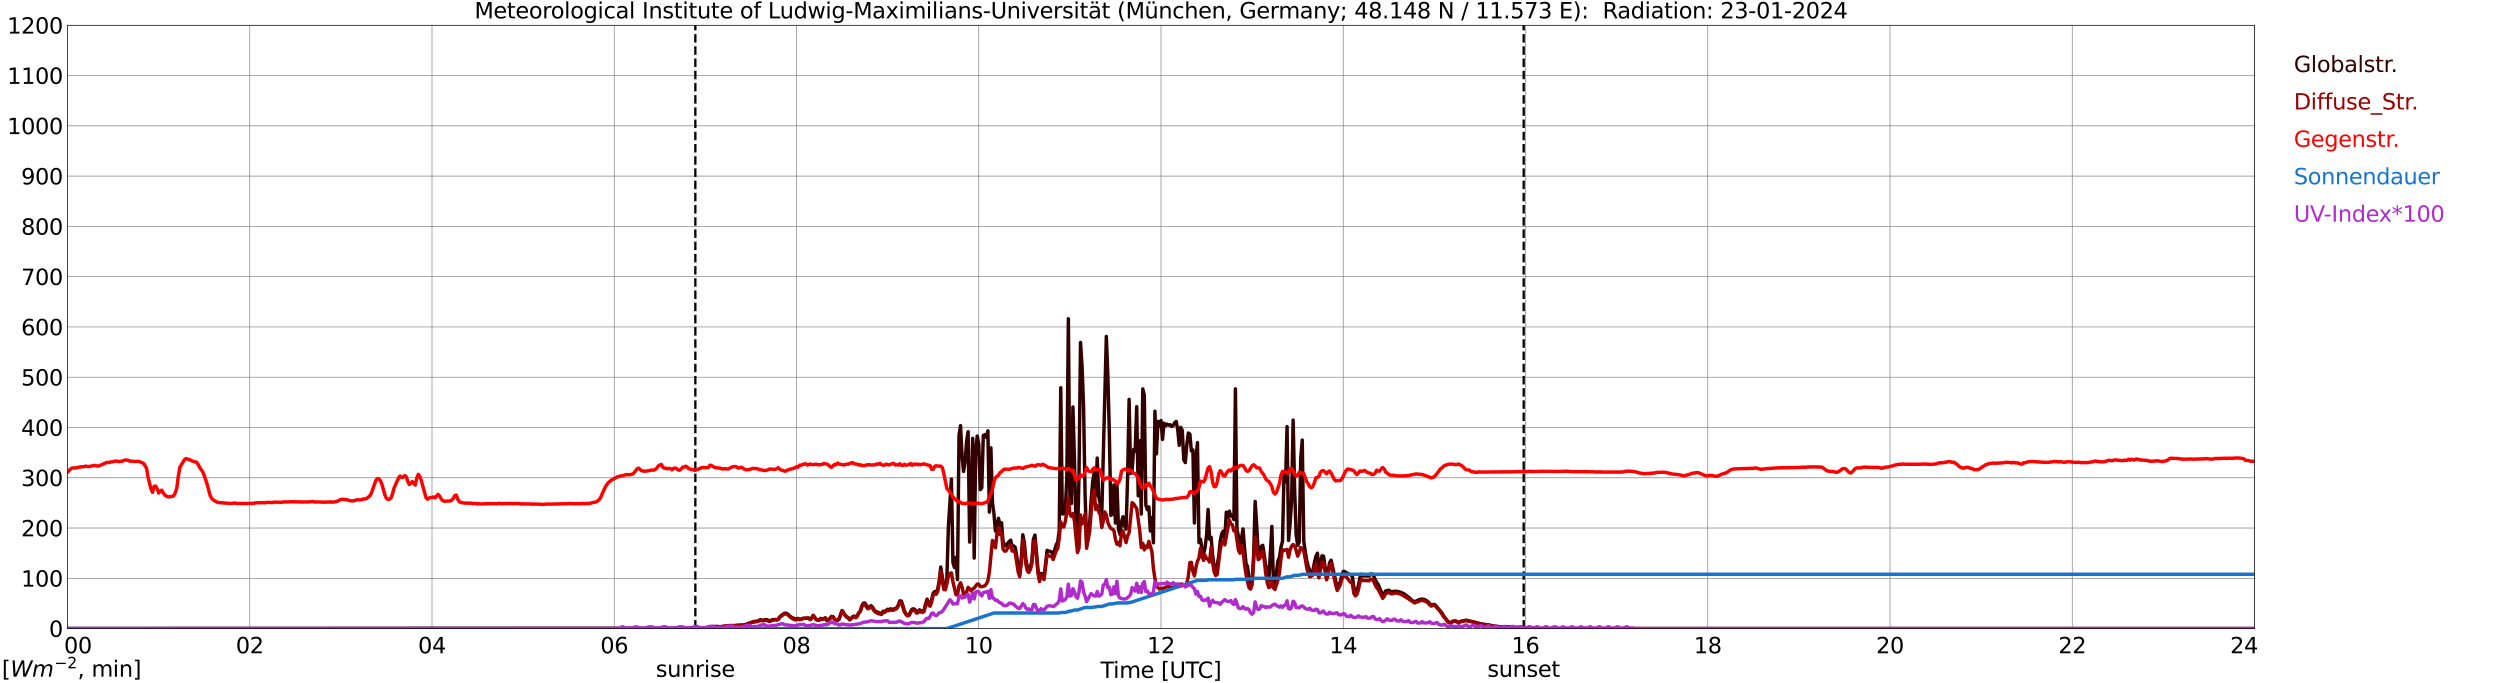 <?xml version="1.0" encoding="utf-8" standalone="no"?>
<!DOCTYPE svg PUBLIC "-//W3C//DTD SVG 1.1//EN"
  "http://www.w3.org/Graphics/SVG/1.1/DTD/svg11.dtd">
<svg xmlns:xlink="http://www.w3.org/1999/xlink" width="1085.4pt" height="296.64pt" viewBox="0 0 1085.4 296.64" xmlns="http://www.w3.org/2000/svg" version="1.1">
 <defs>
  <style type="text/css">*{stroke-linejoin: round; stroke-linecap: butt}</style>
 </defs>
 <g id="figure_1">
  <g id="patch_1">
   <path d="M 0 296.64 
L 1085.4 296.64 
L 1085.4 0 
L 0 0 
z
" style="fill: #ffffff"/>
  </g>
  <g id="axes_1">
   <g id="patch_2">
    <path d="M 29.306 272.909 
L 978.814 272.909 
L 978.814 10.976 
L 29.306 10.976 
z
" style="fill: #ffffff"/>
   </g>
   <g id="patch_3">
    <path d="M 978.814 272.909 
L 978.814 272.909 
L 978.814 10.976 
L 978.814 10.976 
z
" clip-path="url(#pa3801c2190)" style="fill: #d3d3d3; opacity: 0.25; stroke: #d3d3d3; stroke-linejoin: miter"/>
   </g>
   <g id="matplotlib.axis_1">
    <g id="xtick_1">
     <g id="line2d_1">
      <path d="M 29.306 272.909 
L 29.306 10.976 
" clip-path="url(#pa3801c2190)" style="fill: none; stroke: #808080; stroke-width: 0.3; stroke-linecap: square"/>
     </g>
     <g id="line2d_2"/>
     <g id="text_1">
      <!--    00 -->
      <g transform="translate(18.733 283.627) scale(0.095 -0.095)">
       <defs>
        <path id="DejaVuSans-20" transform="scale(0.016)"/>
        <path id="DejaVuSans-30" d="M 2034 4250 
Q 1547 4250 1301 3770 
Q 1056 3291 1056 2328 
Q 1056 1369 1301 889 
Q 1547 409 2034 409 
Q 2525 409 2770 889 
Q 3016 1369 3016 2328 
Q 3016 3291 2770 3770 
Q 2525 4250 2034 4250 
z
M 2034 4750 
Q 2819 4750 3233 4129 
Q 3647 3509 3647 2328 
Q 3647 1150 3233 529 
Q 2819 -91 2034 -91 
Q 1250 -91 836 529 
Q 422 1150 422 2328 
Q 422 3509 836 4129 
Q 1250 4750 2034 4750 
z
" transform="scale(0.016)"/>
       </defs>
       <use xlink:href="#DejaVuSans-20"/>
       <use xlink:href="#DejaVuSans-20" transform="translate(31.787 0)"/>
       <use xlink:href="#DejaVuSans-20" transform="translate(63.574 0)"/>
       <use xlink:href="#DejaVuSans-30" transform="translate(95.361 0)"/>
       <use xlink:href="#DejaVuSans-30" transform="translate(158.984 0)"/>
      </g>
     </g>
    </g>
    <g id="xtick_2">
     <g id="line2d_3">
      <path d="M 108.431 272.909 
L 108.431 10.976 
" clip-path="url(#pa3801c2190)" style="fill: none; stroke: #808080; stroke-width: 0.3; stroke-linecap: square"/>
     </g>
     <g id="line2d_4"/>
     <g id="text_2">
      <!-- 02 -->
      <g transform="translate(102.387 283.627) scale(0.095 -0.095)">
       <defs>
        <path id="DejaVuSans-32" d="M 1228 531 
L 3431 531 
L 3431 0 
L 469 0 
L 469 531 
Q 828 903 1448 1529 
Q 2069 2156 2228 2338 
Q 2531 2678 2651 2914 
Q 2772 3150 2772 3378 
Q 2772 3750 2511 3984 
Q 2250 4219 1831 4219 
Q 1534 4219 1204 4116 
Q 875 4013 500 3803 
L 500 4441 
Q 881 4594 1212 4672 
Q 1544 4750 1819 4750 
Q 2544 4750 2975 4387 
Q 3406 4025 3406 3419 
Q 3406 3131 3298 2873 
Q 3191 2616 2906 2266 
Q 2828 2175 2409 1742 
Q 1991 1309 1228 531 
z
" transform="scale(0.016)"/>
       </defs>
       <use xlink:href="#DejaVuSans-30"/>
       <use xlink:href="#DejaVuSans-32" transform="translate(63.623 0)"/>
      </g>
     </g>
    </g>
    <g id="xtick_3">
     <g id="line2d_5">
      <path d="M 187.557 272.909 
L 187.557 10.976 
" clip-path="url(#pa3801c2190)" style="fill: none; stroke: #808080; stroke-width: 0.3; stroke-linecap: square"/>
     </g>
     <g id="line2d_6"/>
     <g id="text_3">
      <!-- 04 -->
      <g transform="translate(181.513 283.627) scale(0.095 -0.095)">
       <defs>
        <path id="DejaVuSans-34" d="M 2419 4116 
L 825 1625 
L 2419 1625 
L 2419 4116 
z
M 2253 4666 
L 3047 4666 
L 3047 1625 
L 3713 1625 
L 3713 1100 
L 3047 1100 
L 3047 0 
L 2419 0 
L 2419 1100 
L 313 1100 
L 313 1709 
L 2253 4666 
z
" transform="scale(0.016)"/>
       </defs>
       <use xlink:href="#DejaVuSans-30"/>
       <use xlink:href="#DejaVuSans-34" transform="translate(63.623 0)"/>
      </g>
     </g>
    </g>
    <g id="xtick_4">
     <g id="line2d_7">
      <path d="M 266.683 272.909 
L 266.683 10.976 
" clip-path="url(#pa3801c2190)" style="fill: none; stroke: #808080; stroke-width: 0.3; stroke-linecap: square"/>
     </g>
     <g id="line2d_8"/>
     <g id="text_4">
      <!-- 06 -->
      <g transform="translate(260.638 283.627) scale(0.095 -0.095)">
       <defs>
        <path id="DejaVuSans-36" d="M 2113 2584 
Q 1688 2584 1439 2293 
Q 1191 2003 1191 1497 
Q 1191 994 1439 701 
Q 1688 409 2113 409 
Q 2538 409 2786 701 
Q 3034 994 3034 1497 
Q 3034 2003 2786 2293 
Q 2538 2584 2113 2584 
z
M 3366 4563 
L 3366 3988 
Q 3128 4100 2886 4159 
Q 2644 4219 2406 4219 
Q 1781 4219 1451 3797 
Q 1122 3375 1075 2522 
Q 1259 2794 1537 2939 
Q 1816 3084 2150 3084 
Q 2853 3084 3261 2657 
Q 3669 2231 3669 1497 
Q 3669 778 3244 343 
Q 2819 -91 2113 -91 
Q 1303 -91 875 529 
Q 447 1150 447 2328 
Q 447 3434 972 4092 
Q 1497 4750 2381 4750 
Q 2619 4750 2861 4703 
Q 3103 4656 3366 4563 
z
" transform="scale(0.016)"/>
       </defs>
       <use xlink:href="#DejaVuSans-30"/>
       <use xlink:href="#DejaVuSans-36" transform="translate(63.623 0)"/>
      </g>
     </g>
    </g>
    <g id="xtick_5">
     <g id="line2d_9">
      <path d="M 345.808 272.909 
L 345.808 10.976 
" clip-path="url(#pa3801c2190)" style="fill: none; stroke: #808080; stroke-width: 0.3; stroke-linecap: square"/>
     </g>
     <g id="line2d_10"/>
     <g id="text_5">
      <!-- 08 -->
      <g transform="translate(339.764 283.627) scale(0.095 -0.095)">
       <defs>
        <path id="DejaVuSans-38" d="M 2034 2216 
Q 1584 2216 1326 1975 
Q 1069 1734 1069 1313 
Q 1069 891 1326 650 
Q 1584 409 2034 409 
Q 2484 409 2743 651 
Q 3003 894 3003 1313 
Q 3003 1734 2745 1975 
Q 2488 2216 2034 2216 
z
M 1403 2484 
Q 997 2584 770 2862 
Q 544 3141 544 3541 
Q 544 4100 942 4425 
Q 1341 4750 2034 4750 
Q 2731 4750 3128 4425 
Q 3525 4100 3525 3541 
Q 3525 3141 3298 2862 
Q 3072 2584 2669 2484 
Q 3125 2378 3379 2068 
Q 3634 1759 3634 1313 
Q 3634 634 3220 271 
Q 2806 -91 2034 -91 
Q 1263 -91 848 271 
Q 434 634 434 1313 
Q 434 1759 690 2068 
Q 947 2378 1403 2484 
z
M 1172 3481 
Q 1172 3119 1398 2916 
Q 1625 2713 2034 2713 
Q 2441 2713 2670 2916 
Q 2900 3119 2900 3481 
Q 2900 3844 2670 4047 
Q 2441 4250 2034 4250 
Q 1625 4250 1398 4047 
Q 1172 3844 1172 3481 
z
" transform="scale(0.016)"/>
       </defs>
       <use xlink:href="#DejaVuSans-30"/>
       <use xlink:href="#DejaVuSans-38" transform="translate(63.623 0)"/>
      </g>
     </g>
    </g>
    <g id="xtick_6">
     <g id="line2d_11">
      <path d="M 424.934 272.909 
L 424.934 10.976 
" clip-path="url(#pa3801c2190)" style="fill: none; stroke: #808080; stroke-width: 0.3; stroke-linecap: square"/>
     </g>
     <g id="line2d_12"/>
     <g id="text_6">
      <!-- 10 -->
      <g transform="translate(418.89 283.627) scale(0.095 -0.095)">
       <defs>
        <path id="DejaVuSans-31" d="M 794 531 
L 1825 531 
L 1825 4091 
L 703 3866 
L 703 4441 
L 1819 4666 
L 2450 4666 
L 2450 531 
L 3481 531 
L 3481 0 
L 794 0 
L 794 531 
z
" transform="scale(0.016)"/>
       </defs>
       <use xlink:href="#DejaVuSans-31"/>
       <use xlink:href="#DejaVuSans-30" transform="translate(63.623 0)"/>
      </g>
     </g>
    </g>
    <g id="xtick_7">
     <g id="line2d_13">
      <path d="M 504.06 272.909 
L 504.06 10.976 
" clip-path="url(#pa3801c2190)" style="fill: none; stroke: #808080; stroke-width: 0.3; stroke-linecap: square"/>
     </g>
     <g id="line2d_14"/>
     <g id="text_7">
      <!-- 12 -->
      <g transform="translate(498.015 283.627) scale(0.095 -0.095)">
       <use xlink:href="#DejaVuSans-31"/>
       <use xlink:href="#DejaVuSans-32" transform="translate(63.623 0)"/>
      </g>
     </g>
    </g>
    <g id="xtick_8">
     <g id="line2d_15">
      <path d="M 583.185 272.909 
L 583.185 10.976 
" clip-path="url(#pa3801c2190)" style="fill: none; stroke: #808080; stroke-width: 0.3; stroke-linecap: square"/>
     </g>
     <g id="line2d_16"/>
     <g id="text_8">
      <!-- 14 -->
      <g transform="translate(577.141 283.627) scale(0.095 -0.095)">
       <use xlink:href="#DejaVuSans-31"/>
       <use xlink:href="#DejaVuSans-34" transform="translate(63.623 0)"/>
      </g>
     </g>
    </g>
    <g id="xtick_9">
     <g id="line2d_17">
      <path d="M 662.311 272.909 
L 662.311 10.976 
" clip-path="url(#pa3801c2190)" style="fill: none; stroke: #808080; stroke-width: 0.3; stroke-linecap: square"/>
     </g>
     <g id="line2d_18"/>
     <g id="text_9">
      <!-- 16 -->
      <g transform="translate(656.267 283.627) scale(0.095 -0.095)">
       <use xlink:href="#DejaVuSans-31"/>
       <use xlink:href="#DejaVuSans-36" transform="translate(63.623 0)"/>
      </g>
     </g>
    </g>
    <g id="xtick_10">
     <g id="line2d_19">
      <path d="M 741.437 272.909 
L 741.437 10.976 
" clip-path="url(#pa3801c2190)" style="fill: none; stroke: #808080; stroke-width: 0.3; stroke-linecap: square"/>
     </g>
     <g id="line2d_20"/>
     <g id="text_10">
      <!-- 18 -->
      <g transform="translate(735.392 283.627) scale(0.095 -0.095)">
       <use xlink:href="#DejaVuSans-31"/>
       <use xlink:href="#DejaVuSans-38" transform="translate(63.623 0)"/>
      </g>
     </g>
    </g>
    <g id="xtick_11">
     <g id="line2d_21">
      <path d="M 820.562 272.909 
L 820.562 10.976 
" clip-path="url(#pa3801c2190)" style="fill: none; stroke: #808080; stroke-width: 0.3; stroke-linecap: square"/>
     </g>
     <g id="line2d_22"/>
     <g id="text_11">
      <!-- 20 -->
      <g transform="translate(814.518 283.627) scale(0.095 -0.095)">
       <use xlink:href="#DejaVuSans-32"/>
       <use xlink:href="#DejaVuSans-30" transform="translate(63.623 0)"/>
      </g>
     </g>
    </g>
    <g id="xtick_12">
     <g id="line2d_23">
      <path d="M 899.688 272.909 
L 899.688 10.976 
" clip-path="url(#pa3801c2190)" style="fill: none; stroke: #808080; stroke-width: 0.3; stroke-linecap: square"/>
     </g>
     <g id="line2d_24"/>
     <g id="text_12">
      <!-- 22 -->
      <g transform="translate(893.644 283.627) scale(0.095 -0.095)">
       <use xlink:href="#DejaVuSans-32"/>
       <use xlink:href="#DejaVuSans-32" transform="translate(63.623 0)"/>
      </g>
     </g>
    </g>
    <g id="xtick_13">
     <g id="line2d_25">
      <path d="M 978.814 272.909 
L 978.814 10.976 
" clip-path="url(#pa3801c2190)" style="fill: none; stroke: #808080; stroke-width: 0.3; stroke-linecap: square"/>
     </g>
     <g id="line2d_26"/>
     <g id="text_13">
      <!-- 24    -->
      <g transform="translate(968.241 283.627) scale(0.095 -0.095)">
       <use xlink:href="#DejaVuSans-32"/>
       <use xlink:href="#DejaVuSans-34" transform="translate(63.623 0)"/>
       <use xlink:href="#DejaVuSans-20" transform="translate(127.246 0)"/>
       <use xlink:href="#DejaVuSans-20" transform="translate(159.033 0)"/>
       <use xlink:href="#DejaVuSans-20" transform="translate(190.82 0)"/>
      </g>
     </g>
    </g>
    <g id="text_14">
     <!-- Time [UTC] -->
     <g transform="translate(477.806 294.322) scale(0.095 -0.095)">
      <defs>
       <path id="DejaVuSans-54" d="M -19 4666 
L 3928 4666 
L 3928 4134 
L 2272 4134 
L 2272 0 
L 1638 0 
L 1638 4134 
L -19 4134 
L -19 4666 
z
" transform="scale(0.016)"/>
       <path id="DejaVuSans-69" d="M 603 3500 
L 1178 3500 
L 1178 0 
L 603 0 
L 603 3500 
z
M 603 4863 
L 1178 4863 
L 1178 4134 
L 603 4134 
L 603 4863 
z
" transform="scale(0.016)"/>
       <path id="DejaVuSans-6d" d="M 3328 2828 
Q 3544 3216 3844 3400 
Q 4144 3584 4550 3584 
Q 5097 3584 5394 3201 
Q 5691 2819 5691 2113 
L 5691 0 
L 5113 0 
L 5113 2094 
Q 5113 2597 4934 2840 
Q 4756 3084 4391 3084 
Q 3944 3084 3684 2787 
Q 3425 2491 3425 1978 
L 3425 0 
L 2847 0 
L 2847 2094 
Q 2847 2600 2669 2842 
Q 2491 3084 2119 3084 
Q 1678 3084 1418 2786 
Q 1159 2488 1159 1978 
L 1159 0 
L 581 0 
L 581 3500 
L 1159 3500 
L 1159 2956 
Q 1356 3278 1631 3431 
Q 1906 3584 2284 3584 
Q 2666 3584 2933 3390 
Q 3200 3197 3328 2828 
z
" transform="scale(0.016)"/>
       <path id="DejaVuSans-65" d="M 3597 1894 
L 3597 1613 
L 953 1613 
Q 991 1019 1311 708 
Q 1631 397 2203 397 
Q 2534 397 2845 478 
Q 3156 559 3463 722 
L 3463 178 
Q 3153 47 2828 -22 
Q 2503 -91 2169 -91 
Q 1331 -91 842 396 
Q 353 884 353 1716 
Q 353 2575 817 3079 
Q 1281 3584 2069 3584 
Q 2775 3584 3186 3129 
Q 3597 2675 3597 1894 
z
M 3022 2063 
Q 3016 2534 2758 2815 
Q 2500 3097 2075 3097 
Q 1594 3097 1305 2825 
Q 1016 2553 972 2059 
L 3022 2063 
z
" transform="scale(0.016)"/>
       <path id="DejaVuSans-5b" d="M 550 4863 
L 1875 4863 
L 1875 4416 
L 1125 4416 
L 1125 -397 
L 1875 -397 
L 1875 -844 
L 550 -844 
L 550 4863 
z
" transform="scale(0.016)"/>
       <path id="DejaVuSans-55" d="M 556 4666 
L 1191 4666 
L 1191 1831 
Q 1191 1081 1462 751 
Q 1734 422 2344 422 
Q 2950 422 3222 751 
Q 3494 1081 3494 1831 
L 3494 4666 
L 4128 4666 
L 4128 1753 
Q 4128 841 3676 375 
Q 3225 -91 2344 -91 
Q 1459 -91 1007 375 
Q 556 841 556 1753 
L 556 4666 
z
" transform="scale(0.016)"/>
       <path id="DejaVuSans-43" d="M 4122 4306 
L 4122 3641 
Q 3803 3938 3442 4084 
Q 3081 4231 2675 4231 
Q 1875 4231 1450 3742 
Q 1025 3253 1025 2328 
Q 1025 1406 1450 917 
Q 1875 428 2675 428 
Q 3081 428 3442 575 
Q 3803 722 4122 1019 
L 4122 359 
Q 3791 134 3420 21 
Q 3050 -91 2638 -91 
Q 1578 -91 968 557 
Q 359 1206 359 2328 
Q 359 3453 968 4101 
Q 1578 4750 2638 4750 
Q 3056 4750 3426 4639 
Q 3797 4528 4122 4306 
z
" transform="scale(0.016)"/>
       <path id="DejaVuSans-5d" d="M 1947 4863 
L 1947 -844 
L 622 -844 
L 622 -397 
L 1369 -397 
L 1369 4416 
L 622 4416 
L 622 4863 
L 1947 4863 
z
" transform="scale(0.016)"/>
      </defs>
      <use xlink:href="#DejaVuSans-54"/>
      <use xlink:href="#DejaVuSans-69" transform="translate(57.959 0)"/>
      <use xlink:href="#DejaVuSans-6d" transform="translate(85.742 0)"/>
      <use xlink:href="#DejaVuSans-65" transform="translate(183.154 0)"/>
      <use xlink:href="#DejaVuSans-20" transform="translate(244.678 0)"/>
      <use xlink:href="#DejaVuSans-5b" transform="translate(276.465 0)"/>
      <use xlink:href="#DejaVuSans-55" transform="translate(315.479 0)"/>
      <use xlink:href="#DejaVuSans-54" transform="translate(388.672 0)"/>
      <use xlink:href="#DejaVuSans-43" transform="translate(443.881 0)"/>
      <use xlink:href="#DejaVuSans-5d" transform="translate(513.705 0)"/>
     </g>
    </g>
   </g>
   <g id="matplotlib.axis_2">
    <g id="ytick_1">
     <g id="line2d_27">
      <path d="M 29.306 272.909 
L 978.814 272.909 
" clip-path="url(#pa3801c2190)" style="fill: none; stroke: #808080; stroke-width: 0.3; stroke-linecap: square"/>
     </g>
     <g id="line2d_28"/>
     <g id="text_15">
      <!-- 0 -->
      <g transform="translate(21.261 276.518) scale(0.095 -0.095)">
       <use xlink:href="#DejaVuSans-30"/>
      </g>
     </g>
    </g>
    <g id="ytick_2">
     <g id="line2d_29">
      <path d="M 29.306 251.081 
L 978.814 251.081 
" clip-path="url(#pa3801c2190)" style="fill: none; stroke: #808080; stroke-width: 0.3; stroke-linecap: square"/>
     </g>
     <g id="line2d_30"/>
     <g id="text_16">
      <!-- 100 -->
      <g transform="translate(9.173 254.69) scale(0.095 -0.095)">
       <use xlink:href="#DejaVuSans-31"/>
       <use xlink:href="#DejaVuSans-30" transform="translate(63.623 0)"/>
       <use xlink:href="#DejaVuSans-30" transform="translate(127.246 0)"/>
      </g>
     </g>
    </g>
    <g id="ytick_3">
     <g id="line2d_31">
      <path d="M 29.306 229.253 
L 978.814 229.253 
" clip-path="url(#pa3801c2190)" style="fill: none; stroke: #808080; stroke-width: 0.3; stroke-linecap: square"/>
     </g>
     <g id="line2d_32"/>
     <g id="text_17">
      <!-- 200 -->
      <g transform="translate(9.173 232.863) scale(0.095 -0.095)">
       <use xlink:href="#DejaVuSans-32"/>
       <use xlink:href="#DejaVuSans-30" transform="translate(63.623 0)"/>
       <use xlink:href="#DejaVuSans-30" transform="translate(127.246 0)"/>
      </g>
     </g>
    </g>
    <g id="ytick_4">
     <g id="line2d_33">
      <path d="M 29.306 207.426 
L 978.814 207.426 
" clip-path="url(#pa3801c2190)" style="fill: none; stroke: #808080; stroke-width: 0.3; stroke-linecap: square"/>
     </g>
     <g id="line2d_34"/>
     <g id="text_18">
      <!-- 300 -->
      <g transform="translate(9.173 211.035) scale(0.095 -0.095)">
       <defs>
        <path id="DejaVuSans-33" d="M 2597 2516 
Q 3050 2419 3304 2112 
Q 3559 1806 3559 1356 
Q 3559 666 3084 287 
Q 2609 -91 1734 -91 
Q 1441 -91 1130 -33 
Q 819 25 488 141 
L 488 750 
Q 750 597 1062 519 
Q 1375 441 1716 441 
Q 2309 441 2620 675 
Q 2931 909 2931 1356 
Q 2931 1769 2642 2001 
Q 2353 2234 1838 2234 
L 1294 2234 
L 1294 2753 
L 1863 2753 
Q 2328 2753 2575 2939 
Q 2822 3125 2822 3475 
Q 2822 3834 2567 4026 
Q 2313 4219 1838 4219 
Q 1578 4219 1281 4162 
Q 984 4106 628 3988 
L 628 4550 
Q 988 4650 1302 4700 
Q 1616 4750 1894 4750 
Q 2613 4750 3031 4423 
Q 3450 4097 3450 3541 
Q 3450 3153 3228 2886 
Q 3006 2619 2597 2516 
z
" transform="scale(0.016)"/>
       </defs>
       <use xlink:href="#DejaVuSans-33"/>
       <use xlink:href="#DejaVuSans-30" transform="translate(63.623 0)"/>
       <use xlink:href="#DejaVuSans-30" transform="translate(127.246 0)"/>
      </g>
     </g>
    </g>
    <g id="ytick_5">
     <g id="line2d_35">
      <path d="M 29.306 185.598 
L 978.814 185.598 
" clip-path="url(#pa3801c2190)" style="fill: none; stroke: #808080; stroke-width: 0.3; stroke-linecap: square"/>
     </g>
     <g id="line2d_36"/>
     <g id="text_19">
      <!-- 400 -->
      <g transform="translate(9.173 189.207) scale(0.095 -0.095)">
       <use xlink:href="#DejaVuSans-34"/>
       <use xlink:href="#DejaVuSans-30" transform="translate(63.623 0)"/>
       <use xlink:href="#DejaVuSans-30" transform="translate(127.246 0)"/>
      </g>
     </g>
    </g>
    <g id="ytick_6">
     <g id="line2d_37">
      <path d="M 29.306 163.77 
L 978.814 163.77 
" clip-path="url(#pa3801c2190)" style="fill: none; stroke: #808080; stroke-width: 0.3; stroke-linecap: square"/>
     </g>
     <g id="line2d_38"/>
     <g id="text_20">
      <!-- 500 -->
      <g transform="translate(9.173 167.379) scale(0.095 -0.095)">
       <defs>
        <path id="DejaVuSans-35" d="M 691 4666 
L 3169 4666 
L 3169 4134 
L 1269 4134 
L 1269 2991 
Q 1406 3038 1543 3061 
Q 1681 3084 1819 3084 
Q 2600 3084 3056 2656 
Q 3513 2228 3513 1497 
Q 3513 744 3044 326 
Q 2575 -91 1722 -91 
Q 1428 -91 1123 -41 
Q 819 9 494 109 
L 494 744 
Q 775 591 1075 516 
Q 1375 441 1709 441 
Q 2250 441 2565 725 
Q 2881 1009 2881 1497 
Q 2881 1984 2565 2268 
Q 2250 2553 1709 2553 
Q 1456 2553 1204 2497 
Q 953 2441 691 2322 
L 691 4666 
z
" transform="scale(0.016)"/>
       </defs>
       <use xlink:href="#DejaVuSans-35"/>
       <use xlink:href="#DejaVuSans-30" transform="translate(63.623 0)"/>
       <use xlink:href="#DejaVuSans-30" transform="translate(127.246 0)"/>
      </g>
     </g>
    </g>
    <g id="ytick_7">
     <g id="line2d_39">
      <path d="M 29.306 141.942 
L 978.814 141.942 
" clip-path="url(#pa3801c2190)" style="fill: none; stroke: #808080; stroke-width: 0.3; stroke-linecap: square"/>
     </g>
     <g id="line2d_40"/>
     <g id="text_21">
      <!-- 600 -->
      <g transform="translate(9.173 145.551) scale(0.095 -0.095)">
       <use xlink:href="#DejaVuSans-36"/>
       <use xlink:href="#DejaVuSans-30" transform="translate(63.623 0)"/>
       <use xlink:href="#DejaVuSans-30" transform="translate(127.246 0)"/>
      </g>
     </g>
    </g>
    <g id="ytick_8">
     <g id="line2d_41">
      <path d="M 29.306 120.114 
L 978.814 120.114 
" clip-path="url(#pa3801c2190)" style="fill: none; stroke: #808080; stroke-width: 0.3; stroke-linecap: square"/>
     </g>
     <g id="line2d_42"/>
     <g id="text_22">
      <!-- 700 -->
      <g transform="translate(9.173 123.724) scale(0.095 -0.095)">
       <defs>
        <path id="DejaVuSans-37" d="M 525 4666 
L 3525 4666 
L 3525 4397 
L 1831 0 
L 1172 0 
L 2766 4134 
L 525 4134 
L 525 4666 
z
" transform="scale(0.016)"/>
       </defs>
       <use xlink:href="#DejaVuSans-37"/>
       <use xlink:href="#DejaVuSans-30" transform="translate(63.623 0)"/>
       <use xlink:href="#DejaVuSans-30" transform="translate(127.246 0)"/>
      </g>
     </g>
    </g>
    <g id="ytick_9">
     <g id="line2d_43">
      <path d="M 29.306 98.287 
L 978.814 98.287 
" clip-path="url(#pa3801c2190)" style="fill: none; stroke: #808080; stroke-width: 0.3; stroke-linecap: square"/>
     </g>
     <g id="line2d_44"/>
     <g id="text_23">
      <!-- 800 -->
      <g transform="translate(9.173 101.896) scale(0.095 -0.095)">
       <use xlink:href="#DejaVuSans-38"/>
       <use xlink:href="#DejaVuSans-30" transform="translate(63.623 0)"/>
       <use xlink:href="#DejaVuSans-30" transform="translate(127.246 0)"/>
      </g>
     </g>
    </g>
    <g id="ytick_10">
     <g id="line2d_45">
      <path d="M 29.306 76.459 
L 978.814 76.459 
" clip-path="url(#pa3801c2190)" style="fill: none; stroke: #808080; stroke-width: 0.3; stroke-linecap: square"/>
     </g>
     <g id="line2d_46"/>
     <g id="text_24">
      <!-- 900 -->
      <g transform="translate(9.173 80.068) scale(0.095 -0.095)">
       <defs>
        <path id="DejaVuSans-39" d="M 703 97 
L 703 672 
Q 941 559 1184 500 
Q 1428 441 1663 441 
Q 2288 441 2617 861 
Q 2947 1281 2994 2138 
Q 2813 1869 2534 1725 
Q 2256 1581 1919 1581 
Q 1219 1581 811 2004 
Q 403 2428 403 3163 
Q 403 3881 828 4315 
Q 1253 4750 1959 4750 
Q 2769 4750 3195 4129 
Q 3622 3509 3622 2328 
Q 3622 1225 3098 567 
Q 2575 -91 1691 -91 
Q 1453 -91 1209 -44 
Q 966 3 703 97 
z
M 1959 2075 
Q 2384 2075 2632 2365 
Q 2881 2656 2881 3163 
Q 2881 3666 2632 3958 
Q 2384 4250 1959 4250 
Q 1534 4250 1286 3958 
Q 1038 3666 1038 3163 
Q 1038 2656 1286 2365 
Q 1534 2075 1959 2075 
z
" transform="scale(0.016)"/>
       </defs>
       <use xlink:href="#DejaVuSans-39"/>
       <use xlink:href="#DejaVuSans-30" transform="translate(63.623 0)"/>
       <use xlink:href="#DejaVuSans-30" transform="translate(127.246 0)"/>
      </g>
     </g>
    </g>
    <g id="ytick_11">
     <g id="line2d_47">
      <path d="M 29.306 54.631 
L 978.814 54.631 
" clip-path="url(#pa3801c2190)" style="fill: none; stroke: #808080; stroke-width: 0.3; stroke-linecap: square"/>
     </g>
     <g id="line2d_48"/>
     <g id="text_25">
      <!-- 1000 -->
      <g transform="translate(3.128 58.24) scale(0.095 -0.095)">
       <use xlink:href="#DejaVuSans-31"/>
       <use xlink:href="#DejaVuSans-30" transform="translate(63.623 0)"/>
       <use xlink:href="#DejaVuSans-30" transform="translate(127.246 0)"/>
       <use xlink:href="#DejaVuSans-30" transform="translate(190.869 0)"/>
      </g>
     </g>
    </g>
    <g id="ytick_12">
     <g id="line2d_49">
      <path d="M 29.306 32.803 
L 978.814 32.803 
" clip-path="url(#pa3801c2190)" style="fill: none; stroke: #808080; stroke-width: 0.3; stroke-linecap: square"/>
     </g>
     <g id="line2d_50"/>
     <g id="text_26">
      <!-- 1100 -->
      <g transform="translate(3.128 36.413) scale(0.095 -0.095)">
       <use xlink:href="#DejaVuSans-31"/>
       <use xlink:href="#DejaVuSans-31" transform="translate(63.623 0)"/>
       <use xlink:href="#DejaVuSans-30" transform="translate(127.246 0)"/>
       <use xlink:href="#DejaVuSans-30" transform="translate(190.869 0)"/>
      </g>
     </g>
    </g>
    <g id="ytick_13">
     <g id="line2d_51">
      <path d="M 29.306 10.976 
L 978.814 10.976 
" clip-path="url(#pa3801c2190)" style="fill: none; stroke: #808080; stroke-width: 0.3; stroke-linecap: square"/>
     </g>
     <g id="line2d_52"/>
     <g id="text_27">
      <!-- 1200 -->
      <g transform="translate(3.128 14.585) scale(0.095 -0.095)">
       <use xlink:href="#DejaVuSans-31"/>
       <use xlink:href="#DejaVuSans-32" transform="translate(63.623 0)"/>
       <use xlink:href="#DejaVuSans-30" transform="translate(127.246 0)"/>
       <use xlink:href="#DejaVuSans-30" transform="translate(190.869 0)"/>
      </g>
     </g>
    </g>
   </g>
   <g id="line2d_53">
    <path d="M 301.894 272.909 
L 301.894 10.976 
" clip-path="url(#pa3801c2190)" style="fill: none; stroke-dasharray: 3.7,1.6; stroke-dashoffset: 0; stroke: #000000"/>
   </g>
   <g id="line2d_54">
    <path d="M 661.52 272.909 
L 661.52 10.976 
" clip-path="url(#pa3801c2190)" style="fill: none; stroke-dasharray: 3.7,1.6; stroke-dashoffset: 0; stroke: #000000"/>
   </g>
   <g id="line2d_55">
    <path d="M 29.306 272.909 
L 299.652 272.832 
L 300.971 272.765 
L 304.267 272.749 
L 304.927 272.647 
L 306.246 272.682 
L 306.905 272.546 
L 308.224 272.614 
L 308.883 272.682 
L 310.861 272.276 
L 312.18 272.361 
L 313.499 272.193 
L 315.477 271.804 
L 322.73 271.381 
L 324.049 271.077 
L 327.346 269.811 
L 328.665 269.711 
L 329.324 269.458 
L 329.983 269.069 
L 331.302 269.255 
L 332.621 268.984 
L 333.28 269.17 
L 333.94 269.558 
L 334.599 269.405 
L 335.258 269.069 
L 336.577 268.951 
L 337.236 269.12 
L 337.896 268.831 
L 338.555 267.786 
L 339.215 267.212 
L 340.533 266.299 
L 341.193 266.181 
L 341.852 266.52 
L 342.512 267.026 
L 343.171 267.718 
L 345.149 268.714 
L 345.808 268.781 
L 346.468 268.495 
L 347.127 268.899 
L 347.787 268.781 
L 348.446 268.46 
L 351.083 268.342 
L 351.743 268.967 
L 352.402 268.393 
L 353.062 267.212 
L 354.38 269.052 
L 355.04 269.255 
L 355.699 269.205 
L 356.359 268.513 
L 357.018 268.884 
L 358.337 268.242 
L 358.996 269.423 
L 360.315 268.563 
L 360.974 267.668 
L 361.634 267.701 
L 362.293 268.766 
L 362.952 269.17 
L 363.612 269.405 
L 364.271 268.831 
L 365.59 265.086 
L 366.909 267.026 
L 367.568 267.786 
L 368.227 268.124 
L 368.887 268.984 
L 369.546 268.46 
L 370.206 267.736 
L 370.865 267.482 
L 371.524 268.004 
L 372.184 267.312 
L 372.843 265.996 
L 373.502 265.404 
L 374.162 263.11 
L 374.821 261.877 
L 375.481 261.827 
L 376.799 263.767 
L 377.459 263.632 
L 378.118 262.975 
L 378.777 263.481 
L 379.437 264.712 
L 380.096 265.372 
L 382.074 266.249 
L 382.734 266.435 
L 383.393 265.372 
L 384.053 265.524 
L 385.371 264.512 
L 386.031 264.697 
L 386.69 264.309 
L 387.349 264.595 
L 388.009 264.459 
L 389.328 263.92 
L 389.987 262.722 
L 390.646 260.882 
L 391.306 260.949 
L 391.965 262.84 
L 392.624 265.219 
L 393.284 266.435 
L 393.943 267.026 
L 394.603 266.991 
L 395.921 264.527 
L 396.581 264.309 
L 397.24 264.63 
L 397.899 265.675 
L 398.559 265.524 
L 399.218 264.765 
L 399.878 265.204 
L 400.537 265.354 
L 401.196 264.933 
L 401.856 262.198 
L 402.515 260.137 
L 403.175 261.827 
L 403.834 262.451 
L 404.493 260.391 
L 405.153 257.522 
L 405.812 256.863 
L 406.471 257.049 
L 407.131 255.615 
L 407.79 252.017 
L 408.45 246.194 
L 409.768 254.787 
L 410.428 254.838 
L 411.087 251.428 
L 411.746 228.738 
L 413.065 207.976 
L 413.725 244.271 
L 414.384 246.397 
L 415.043 241.924 
L 415.703 251.631 
L 416.362 189.001 
L 417.022 184.814 
L 417.681 197.963 
L 418.34 204.666 
L 419 200.53 
L 419.659 191.616 
L 420.318 187.429 
L 420.978 235.356 
L 421.637 215.91 
L 422.297 190.299 
L 422.956 242.295 
L 423.615 195.178 
L 424.275 189.322 
L 424.934 192.714 
L 425.593 212.583 
L 426.253 211.789 
L 426.912 189.068 
L 427.572 188.73 
L 428.231 189.928 
L 428.89 187.075 
L 429.55 222.34 
L 430.209 194.436 
L 430.869 218.003 
L 431.528 223.017 
L 432.187 230.596 
L 432.847 228.402 
L 433.506 225.025 
L 434.165 227.946 
L 434.825 226.966 
L 435.484 235.153 
L 436.144 236.825 
L 436.803 236.976 
L 437.462 235.88 
L 438.781 234.512 
L 439.44 237.164 
L 440.1 237.011 
L 440.759 237.618 
L 441.419 241.501 
L 442.078 246.161 
L 442.737 248.59 
L 443.397 242.616 
L 444.056 232.2 
L 444.716 235.542 
L 445.375 242.802 
L 446.034 246.312 
L 446.694 247.274 
L 447.353 246.043 
L 448.012 243.476 
L 448.672 234.023 
L 449.331 232.3 
L 450.65 247.324 
L 451.309 251.36 
L 451.969 248.964 
L 452.628 249.199 
L 453.287 250.465 
L 454.606 238.951 
L 455.925 239.425 
L 456.584 239.628 
L 457.244 240.894 
L 458.563 236.522 
L 459.222 235.221 
L 459.881 230.225 
L 460.541 168.336 
L 461.2 223.1 
L 461.859 223.083 
L 462.519 221.378 
L 463.178 207.148 
L 463.838 138.389 
L 464.497 214.93 
L 465.156 218.61 
L 465.816 176.709 
L 466.475 198.69 
L 467.134 227.911 
L 467.794 234.9 
L 468.453 206.878 
L 469.113 148.67 
L 469.772 158.95 
L 470.431 176.068 
L 471.091 214.491 
L 471.75 234.09 
L 472.409 229.651 
L 473.069 227.49 
L 473.728 217.294 
L 474.388 209.207 
L 475.047 205.173 
L 475.706 215.201 
L 476.366 198.876 
L 477.025 215.74 
L 477.685 218.66 
L 478.344 223.353 
L 479.663 172.001 
L 480.322 146.07 
L 480.981 163.054 
L 481.641 188.595 
L 482.3 223.759 
L 482.96 223.218 
L 483.619 210.508 
L 484.278 227.084 
L 484.938 210.016 
L 485.597 229.616 
L 486.256 232.014 
L 486.916 226.562 
L 487.575 224.349 
L 488.235 228.35 
L 488.894 229.736 
L 489.553 207.469 
L 490.213 173.4 
L 490.872 205.577 
L 491.532 203.754 
L 492.191 195.128 
L 492.85 195.922 
L 493.51 176.574 
L 494.169 215.268 
L 494.828 191.312 
L 495.488 223.185 
L 496.147 168.86 
L 496.807 171.528 
L 497.466 219.285 
L 498.125 221.26 
L 498.785 220.079 
L 499.444 230.563 
L 500.103 224.654 
L 500.763 235.66 
L 501.422 178.534 
L 502.082 197.053 
L 502.741 182.939 
L 503.4 185.015 
L 504.06 182.601 
L 504.719 190.773 
L 505.379 183.749 
L 506.038 184.864 
L 506.697 184.137 
L 507.357 184.576 
L 508.016 184.373 
L 508.675 185.185 
L 509.335 184.746 
L 509.994 183.581 
L 510.654 182.957 
L 511.313 186.416 
L 511.972 193.338 
L 512.632 185.521 
L 513.291 186.873 
L 513.95 199.685 
L 514.61 200.834 
L 515.269 193.052 
L 515.929 188.003 
L 516.588 188.494 
L 517.247 195.769 
L 517.907 195.331 
L 518.566 227.084 
L 519.226 198.943 
L 519.885 192.157 
L 520.544 235.524 
L 521.204 234.141 
L 521.863 238.63 
L 522.522 240.708 
L 523.182 237.803 
L 523.841 232.386 
L 524.501 221.21 
L 525.16 234.09 
L 525.819 233.296 
L 526.479 241.062 
L 527.138 246.008 
L 527.797 247.021 
L 528.457 245.334 
L 529.116 241.536 
L 529.776 234.918 
L 530.435 231.676 
L 531.094 230.596 
L 531.754 233.922 
L 532.413 222.358 
L 533.073 224.805 
L 533.732 221.937 
L 534.391 224.063 
L 535.051 223.641 
L 535.71 225.599 
L 536.369 168.843 
L 537.029 229.718 
L 537.688 233.01 
L 538.348 237.738 
L 539.666 229.651 
L 540.326 237.991 
L 540.985 244.725 
L 541.644 245.991 
L 542.304 251.764 
L 542.963 253.554 
L 543.623 251.732 
L 544.282 241.062 
L 544.941 217.698 
L 545.601 227.896 
L 546.26 240.084 
L 546.919 239.56 
L 547.579 237.214 
L 548.238 236.758 
L 548.898 240.977 
L 549.557 246.176 
L 550.216 246.161 
L 550.876 251.935 
L 552.195 228.553 
L 552.854 252.306 
L 553.513 253.589 
L 554.832 243.526 
L 555.491 242.042 
L 556.151 237.535 
L 556.81 235.018 
L 557.47 205.915 
L 558.129 209.174 
L 558.788 185.235 
L 559.448 234.629 
L 560.107 227.219 
L 560.766 217.159 
L 561.426 182.4 
L 562.085 212.719 
L 562.745 232.268 
L 563.404 236.843 
L 564.063 235.324 
L 564.723 199.061 
L 565.382 191.059 
L 566.042 234.918 
L 566.701 239.643 
L 567.36 243.444 
L 568.02 246.043 
L 568.679 247.763 
L 569.338 248.051 
L 569.998 247.883 
L 570.657 244.371 
L 571.317 241.501 
L 571.976 240.167 
L 572.635 247.342 
L 573.295 244.928 
L 573.954 241.333 
L 574.613 241.451 
L 575.932 250.348 
L 576.592 248.59 
L 577.251 244.336 
L 577.91 243.223 
L 580.548 255.073 
L 581.867 252.694 
L 582.526 249.977 
L 583.185 248.102 
L 583.845 248.102 
L 584.504 248.726 
L 585.164 248.911 
L 585.823 249.402 
L 586.482 249.52 
L 587.142 250.23 
L 587.801 255.041 
L 588.46 256.863 
L 589.12 256.339 
L 589.779 254.163 
L 590.439 250.719 
L 591.098 249.317 
L 591.757 250.044 
L 594.395 250.077 
L 595.054 249.182 
L 595.714 249.285 
L 596.373 250.027 
L 597.032 251.614 
L 597.692 252.88 
L 598.351 253.74 
L 600.329 258.4 
L 600.989 257.673 
L 601.648 256.525 
L 602.307 256.442 
L 602.967 256.221 
L 603.626 256.71 
L 604.286 256.931 
L 605.604 256.678 
L 606.923 256.813 
L 608.242 257.202 
L 609.561 257.808 
L 611.539 259.295 
L 612.198 259.819 
L 612.858 260.561 
L 614.176 261.286 
L 616.154 260.34 
L 616.814 260.137 
L 618.133 260.137 
L 619.451 260.832 
L 620.111 261.388 
L 620.77 262.198 
L 621.429 262.737 
L 622.089 262.501 
L 622.748 262.401 
L 623.408 262.992 
L 626.045 266.149 
L 626.705 267.33 
L 628.023 269.002 
L 628.683 269.897 
L 629.342 270.217 
L 630.001 270.233 
L 630.661 269.744 
L 631.32 269.608 
L 631.98 269.591 
L 633.298 270.183 
L 634.617 269.626 
L 635.276 269.591 
L 635.936 269.338 
L 636.595 269.272 
L 638.573 269.744 
L 640.552 270.217 
L 643.189 270.925 
L 646.486 271.366 
L 648.464 271.837 
L 651.102 272.108 
L 659.014 272.411 
L 660.992 272.496 
L 664.289 272.699 
L 664.949 272.632 
L 669.564 272.909 
L 978.154 272.909 
L 978.154 272.909 
" clip-path="url(#pa3801c2190)" style="fill: none; stroke: #330000; stroke-width: 1.5; stroke-linecap: square"/>
   </g>
   <g id="line2d_56">
    <path d="M 29.306 272.909 
L 297.014 272.811 
L 302.289 272.56 
L 303.608 272.56 
L 306.246 272.474 
L 310.861 271.929 
L 312.839 272.097 
L 314.158 271.846 
L 314.818 271.719 
L 316.136 271.636 
L 317.455 271.551 
L 318.774 271.636 
L 321.411 271.383 
L 322.071 271.468 
L 323.39 271.259 
L 324.049 271.091 
L 325.368 270.501 
L 327.346 270.041 
L 328.665 269.914 
L 329.983 269.368 
L 331.302 269.536 
L 332.621 269.285 
L 333.94 269.79 
L 334.599 269.663 
L 335.258 269.327 
L 336.577 268.991 
L 337.236 269.2 
L 337.896 268.908 
L 338.555 267.941 
L 340.533 266.557 
L 341.193 266.472 
L 341.852 266.808 
L 343.83 268.486 
L 345.149 269.117 
L 345.808 269.076 
L 346.468 268.74 
L 347.127 269.076 
L 347.787 268.908 
L 348.446 268.613 
L 350.424 268.318 
L 351.083 268.404 
L 351.743 268.991 
L 352.402 268.362 
L 353.062 267.186 
L 354.38 268.949 
L 355.699 269.2 
L 356.359 268.572 
L 357.018 268.991 
L 358.337 268.362 
L 358.996 269.453 
L 359.655 269.2 
L 360.315 268.572 
L 360.974 267.69 
L 361.634 267.858 
L 362.293 268.864 
L 362.952 269.2 
L 363.612 269.368 
L 364.271 268.781 
L 365.59 265.171 
L 366.909 267.227 
L 367.568 267.941 
L 368.227 268.277 
L 368.887 269.117 
L 369.546 268.613 
L 370.206 267.858 
L 370.865 267.69 
L 371.524 268.194 
L 372.184 267.563 
L 372.843 266.221 
L 373.502 265.424 
L 374.162 263.492 
L 374.821 262.316 
L 375.481 262.359 
L 376.14 263.534 
L 376.799 264.289 
L 377.459 264.038 
L 378.118 263.451 
L 378.777 263.953 
L 379.437 265.129 
L 380.096 265.758 
L 381.415 266.472 
L 382.074 266.557 
L 382.734 266.766 
L 383.393 265.717 
L 384.053 265.843 
L 385.371 264.878 
L 386.031 265.129 
L 386.69 264.752 
L 387.349 264.961 
L 388.009 264.878 
L 389.328 264.248 
L 389.987 263.073 
L 390.646 261.351 
L 391.306 261.646 
L 391.965 263.451 
L 392.624 265.59 
L 393.284 266.681 
L 393.943 267.395 
L 394.603 267.271 
L 395.921 264.961 
L 396.581 264.835 
L 397.24 265.129 
L 397.899 266.179 
L 398.559 266.011 
L 399.218 265.339 
L 399.878 265.758 
L 400.537 265.885 
L 401.196 265.507 
L 401.856 262.737 
L 402.515 261.015 
L 403.175 262.696 
L 403.834 263.198 
L 404.493 261.224 
L 405.153 258.245 
L 405.812 257.826 
L 406.471 257.994 
L 407.131 256.776 
L 407.79 253.207 
L 408.45 247.918 
L 409.768 255.936 
L 410.428 256.062 
L 411.087 253.585 
L 411.746 250.186 
L 412.406 249.01 
L 413.065 248.717 
L 413.725 252.578 
L 415.043 258.162 
L 415.703 258.33 
L 416.362 254.298 
L 417.022 252.998 
L 417.681 254.888 
L 418.34 257.95 
L 419 257.784 
L 419.659 256.985 
L 420.318 255.012 
L 420.978 255.643 
L 421.637 256.608 
L 422.297 255.643 
L 422.956 255.39 
L 423.615 254.384 
L 424.275 253.585 
L 424.934 253.67 
L 425.593 254.635 
L 426.253 254.72 
L 427.572 254.342 
L 428.231 253.543 
L 428.89 252.159 
L 429.55 248.381 
L 430.869 234.653 
L 431.528 235.83 
L 432.187 237.803 
L 432.847 231.715 
L 433.506 228.946 
L 434.165 232.052 
L 434.825 231.087 
L 435.484 238.432 
L 436.144 239.272 
L 436.803 239.187 
L 437.462 238.013 
L 438.781 236.668 
L 439.44 239.231 
L 440.1 239.146 
L 440.759 239.986 
L 442.078 248.464 
L 442.737 250.396 
L 443.397 244.225 
L 444.056 234.402 
L 444.716 238.096 
L 445.375 244.854 
L 446.034 247.918 
L 446.694 248.549 
L 447.353 247.163 
L 448.012 244.812 
L 448.672 235.703 
L 449.331 234.697 
L 450.65 248.885 
L 451.309 252.493 
L 451.969 250.018 
L 452.628 250.354 
L 453.287 251.614 
L 454.606 240.783 
L 455.925 241.579 
L 456.584 241.623 
L 457.244 242.924 
L 458.563 239.063 
L 459.222 238.181 
L 459.881 233.562 
L 460.541 226.595 
L 461.2 228.694 
L 461.859 228.777 
L 462.519 226.385 
L 463.178 222.188 
L 463.838 216.226 
L 464.497 223.152 
L 465.156 224.202 
L 465.816 222.943 
L 466.475 226.259 
L 467.794 239.901 
L 468.453 238.013 
L 469.113 223.572 
L 469.772 227.476 
L 470.431 226.636 
L 471.091 223.152 
L 471.75 238.054 
L 473.069 230.877 
L 474.388 214.002 
L 475.047 212.701 
L 475.706 221.179 
L 476.366 219.418 
L 477.025 222.229 
L 477.685 223.447 
L 478.344 229.028 
L 479.003 226.217 
L 479.663 222.229 
L 480.322 223.615 
L 480.981 226.804 
L 481.641 228.358 
L 482.3 229.45 
L 482.96 229.701 
L 483.619 230.288 
L 484.278 234.151 
L 484.938 236.291 
L 485.597 235.494 
L 486.256 236.963 
L 486.916 231.547 
L 487.575 230.541 
L 488.894 235.577 
L 489.553 232.682 
L 490.213 231.296 
L 491.532 218.241 
L 492.191 218.745 
L 492.85 219.878 
L 493.51 220.76 
L 494.828 230.456 
L 495.488 237.718 
L 496.147 235.913 
L 496.807 238.727 
L 497.466 237.089 
L 498.125 237.76 
L 498.785 235.031 
L 500.103 239.397 
L 500.763 246.785 
L 501.422 251.192 
L 502.082 254.552 
L 502.741 255.056 
L 503.4 255.767 
L 504.06 255.348 
L 504.719 255.643 
L 505.379 255.18 
L 506.038 255.097 
L 506.697 254.72 
L 507.357 254.676 
L 508.016 254.803 
L 508.675 255.139 
L 509.335 255.139 
L 510.654 254.13 
L 511.972 254.342 
L 512.632 253.585 
L 513.291 253.628 
L 513.95 254.006 
L 514.61 254.047 
L 515.269 253.207 
L 515.929 250.145 
L 516.588 244.266 
L 517.247 244.142 
L 517.907 248.045 
L 518.566 250.06 
L 519.226 246.325 
L 519.885 243.679 
L 520.544 242.252 
L 521.204 238.054 
L 521.863 241.287 
L 522.522 243.302 
L 523.182 241.119 
L 523.841 242.461 
L 524.501 242.883 
L 525.16 244.015 
L 525.819 237.55 
L 526.479 244.142 
L 527.138 248.339 
L 527.797 249.891 
L 528.457 249.387 
L 529.776 238.641 
L 530.435 235.535 
L 531.094 234.78 
L 531.754 236.544 
L 533.732 225.713 
L 534.391 227.476 
L 535.051 227.854 
L 535.71 230.456 
L 536.369 229.827 
L 537.688 238.936 
L 538.348 240.196 
L 539.007 236.795 
L 539.666 238.685 
L 540.326 245.107 
L 540.985 249.472 
L 541.644 252.661 
L 542.304 255.265 
L 542.963 255.767 
L 543.623 253.879 
L 544.941 233.353 
L 545.601 236.88 
L 546.26 242.965 
L 546.919 242.588 
L 547.579 240.532 
L 548.238 239.397 
L 548.898 243.216 
L 549.557 249.263 
L 550.216 253.124 
L 550.876 255.097 
L 551.535 254.676 
L 552.195 251.738 
L 552.854 255.222 
L 553.513 255.936 
L 554.832 251.865 
L 555.491 248.632 
L 556.151 242.461 
L 556.81 238.6 
L 557.47 238.978 
L 558.788 238.558 
L 559.448 241.916 
L 560.107 238.768 
L 560.766 237.089 
L 561.426 236.376 
L 562.085 237.048 
L 562.745 239.019 
L 563.404 241.455 
L 564.063 239.818 
L 564.723 237.677 
L 566.042 239.231 
L 566.701 242.671 
L 567.36 246.702 
L 568.02 248.927 
L 568.679 250.396 
L 569.338 250.145 
L 569.998 249.682 
L 570.657 246.576 
L 571.317 244.603 
L 571.976 249.178 
L 572.635 250.856 
L 573.954 243.974 
L 574.613 244.266 
L 575.932 251.738 
L 576.592 249.765 
L 577.251 245.484 
L 577.91 244.561 
L 579.889 253.921 
L 580.548 256.357 
L 581.867 254.047 
L 582.526 251.529 
L 583.185 249.933 
L 583.845 249.808 
L 585.164 251.236 
L 585.823 252.201 
L 586.482 252.873 
L 587.142 253.334 
L 587.801 257.658 
L 588.46 258.708 
L 589.12 258.118 
L 589.779 256.021 
L 590.439 252.746 
L 591.098 251.487 
L 591.757 252.033 
L 594.395 252.159 
L 595.054 251.446 
L 595.714 251.697 
L 596.373 252.327 
L 597.032 253.921 
L 597.692 255.139 
L 598.351 255.853 
L 600.329 259.755 
L 600.989 258.876 
L 601.648 257.616 
L 602.967 257.239 
L 603.626 257.658 
L 604.286 257.826 
L 605.604 257.49 
L 606.264 257.49 
L 607.582 257.784 
L 608.901 258.372 
L 610.879 259.587 
L 614.176 261.77 
L 616.814 260.722 
L 617.473 260.679 
L 618.792 261.015 
L 619.451 261.392 
L 620.111 261.938 
L 620.77 262.696 
L 621.429 263.156 
L 622.089 262.737 
L 622.748 262.696 
L 624.726 264.752 
L 626.045 266.64 
L 626.705 267.648 
L 628.683 270.082 
L 629.342 270.46 
L 630.001 270.418 
L 630.661 269.873 
L 631.32 269.704 
L 631.98 269.79 
L 633.298 270.377 
L 633.958 270.041 
L 634.617 269.831 
L 635.276 269.746 
L 635.936 269.536 
L 636.595 269.453 
L 638.573 269.873 
L 641.211 270.46 
L 642.53 270.881 
L 643.848 271.047 
L 646.486 271.427 
L 648.464 271.846 
L 649.783 272.014 
L 657.036 272.391 
L 660.333 272.474 
L 664.949 272.684 
L 667.586 272.769 
L 668.246 272.909 
L 978.154 272.909 
L 978.154 272.909 
" clip-path="url(#pa3801c2190)" style="fill: none; stroke: #990000; stroke-width: 1.5; stroke-linecap: square"/>
   </g>
   <g id="line2d_57">
    <path d="M 29.306 204.998 
L 30.625 203.636 
L 31.284 203.211 
L 33.262 203.121 
L 33.921 202.874 
L 35.9 202.615 
L 36.559 202.582 
L 37.218 202.394 
L 38.537 202.567 
L 41.175 202.06 
L 42.493 202.394 
L 43.812 201.925 
L 46.45 200.753 
L 47.109 200.834 
L 48.428 200.513 
L 49.087 200.486 
L 49.747 200.192 
L 51.065 200.249 
L 51.725 200.425 
L 53.043 200.19 
L 54.362 199.694 
L 55.681 199.851 
L 56.34 200.235 
L 57.659 200.229 
L 58.319 200.349 
L 59.637 200.327 
L 60.297 200.34 
L 62.275 201.13 
L 63.594 203.193 
L 64.253 207.059 
L 65.572 212.4 
L 66.231 213.745 
L 66.89 211.16 
L 67.55 211.036 
L 68.209 212.099 
L 68.869 214.033 
L 69.528 213.238 
L 70.187 212.808 
L 70.847 213.967 
L 71.506 214.834 
L 72.166 215.373 
L 72.825 215.683 
L 73.484 215.733 
L 74.144 215.543 
L 74.803 215.587 
L 75.462 215.148 
L 76.122 213.897 
L 76.781 211.726 
L 77.441 206.611 
L 78.1 202.883 
L 80.078 199.587 
L 80.737 199.094 
L 82.716 199.729 
L 83.375 200.142 
L 85.353 200.705 
L 86.013 201.643 
L 86.672 202.898 
L 87.991 204.824 
L 88.65 206.408 
L 89.969 210.388 
L 91.288 215.321 
L 91.947 216.399 
L 92.606 217.062 
L 93.925 217.829 
L 94.584 218.169 
L 99.86 218.564 
L 100.519 218.575 
L 101.838 218.396 
L 103.156 218.599 
L 109.75 218.558 
L 111.069 218.311 
L 113.047 218.239 
L 113.707 218.285 
L 114.366 218.198 
L 115.025 218.322 
L 115.685 218.101 
L 118.322 218.187 
L 118.982 218.008 
L 121.619 218.06 
L 122.278 218.136 
L 122.938 217.929 
L 125.575 217.909 
L 126.235 217.818 
L 127.553 217.861 
L 130.85 217.92 
L 131.51 217.986 
L 132.169 217.87 
L 132.829 217.973 
L 136.125 217.75 
L 136.785 217.997 
L 137.444 217.907 
L 141.4 218.04 
L 142.06 217.955 
L 142.719 217.986 
L 143.379 217.853 
L 144.038 218.021 
L 146.016 217.816 
L 147.994 216.829 
L 148.654 216.75 
L 149.972 216.945 
L 150.632 216.969 
L 151.951 217.401 
L 153.269 217.473 
L 153.929 217.344 
L 154.588 217.043 
L 156.566 217.006 
L 157.885 216.63 
L 158.544 216.648 
L 159.204 216.39 
L 160.523 215.323 
L 161.182 214.207 
L 163.16 208.622 
L 163.819 207.781 
L 164.479 207.941 
L 165.138 208.654 
L 165.798 210.213 
L 167.116 214.884 
L 167.776 216.375 
L 168.435 216.803 
L 169.094 216.722 
L 169.754 216.189 
L 170.413 214.402 
L 171.073 211.922 
L 172.391 208.921 
L 173.051 207.478 
L 173.71 206.662 
L 174.37 207.279 
L 175.029 207.218 
L 175.688 206.491 
L 176.348 206.906 
L 177.007 208.864 
L 177.666 210.337 
L 178.326 209.829 
L 178.985 209.091 
L 179.645 209.999 
L 180.304 210.593 
L 180.963 207.482 
L 181.623 205.954 
L 182.282 206.897 
L 182.941 208.737 
L 184.92 215.975 
L 185.579 216.739 
L 186.238 216.266 
L 186.898 216.004 
L 187.557 215.991 
L 188.216 215.759 
L 188.876 216.172 
L 190.195 214.62 
L 190.854 215.371 
L 191.513 216.534 
L 192.173 217.344 
L 192.832 217.608 
L 194.81 217.536 
L 195.47 217.488 
L 196.129 217.128 
L 196.788 216.399 
L 197.448 215.137 
L 198.107 214.965 
L 198.767 216.814 
L 199.426 217.778 
L 200.085 218.143 
L 202.063 218.475 
L 202.723 218.374 
L 204.042 218.51 
L 204.701 218.44 
L 205.36 218.667 
L 206.679 218.582 
L 207.339 218.807 
L 207.998 218.676 
L 208.657 218.811 
L 212.614 218.634 
L 213.932 218.667 
L 215.251 218.686 
L 215.91 218.728 
L 216.57 218.518 
L 217.229 218.691 
L 218.548 218.656 
L 219.867 218.632 
L 221.845 218.59 
L 222.504 218.671 
L 223.823 218.586 
L 224.482 218.66 
L 225.142 218.617 
L 226.461 218.785 
L 227.779 218.789 
L 230.417 218.78 
L 231.076 218.924 
L 231.736 218.844 
L 234.373 218.909 
L 235.033 218.896 
L 235.692 219.031 
L 237.67 218.824 
L 238.989 218.876 
L 245.583 218.691 
L 248.22 218.606 
L 248.88 218.717 
L 251.517 218.662 
L 252.176 218.732 
L 252.836 218.575 
L 254.155 218.684 
L 254.814 218.551 
L 255.473 218.641 
L 258.77 217.901 
L 259.43 217.545 
L 260.089 216.975 
L 260.748 216.037 
L 262.067 213.024 
L 262.726 211.614 
L 263.386 210.484 
L 264.045 209.624 
L 265.364 208.495 
L 268.002 207.083 
L 269.32 206.648 
L 269.98 206.635 
L 271.958 206.013 
L 272.617 206.146 
L 273.936 206.007 
L 274.595 205.823 
L 275.255 205.339 
L 276.573 203.56 
L 277.233 203.248 
L 278.552 204.391 
L 279.87 204.592 
L 281.849 204.339 
L 282.508 204.11 
L 283.827 204.119 
L 284.486 203.822 
L 285.145 203.254 
L 285.805 202.337 
L 286.464 201.886 
L 287.124 201.606 
L 287.783 202.883 
L 288.442 203.259 
L 289.102 203.276 
L 289.761 203.553 
L 290.42 203.328 
L 291.08 203.481 
L 291.739 203.959 
L 292.399 203.394 
L 293.058 203.182 
L 293.717 203.481 
L 294.377 203.979 
L 295.036 204.162 
L 295.696 203.719 
L 296.355 202.842 
L 297.014 202.807 
L 297.674 202.416 
L 298.333 202.698 
L 298.992 203.516 
L 299.652 203.617 
L 300.311 203.892 
L 300.971 203.922 
L 301.63 204.23 
L 302.949 203.782 
L 304.267 203.202 
L 304.927 202.938 
L 307.564 203.058 
L 308.224 201.979 
L 308.883 202.086 
L 309.543 202.608 
L 310.861 203.045 
L 312.839 203.3 
L 313.499 203.645 
L 314.158 203.488 
L 316.136 203.619 
L 317.455 202.922 
L 318.114 202.641 
L 319.433 202.53 
L 320.093 202.984 
L 320.752 203.219 
L 321.411 202.951 
L 322.071 202.896 
L 322.73 203.449 
L 323.39 203.793 
L 324.049 203.983 
L 325.368 203.859 
L 326.686 203.352 
L 328.665 203.459 
L 329.983 203.933 
L 330.643 204.012 
L 331.302 204.219 
L 332.621 204.236 
L 333.28 204.031 
L 333.94 203.7 
L 334.599 203.625 
L 336.577 203.815 
L 337.896 203.073 
L 338.555 203.734 
L 339.215 204.095 
L 339.874 204.239 
L 340.533 204.533 
L 341.193 204.536 
L 341.852 204.086 
L 343.83 203.501 
L 344.49 203.361 
L 345.808 202.68 
L 346.468 202.826 
L 347.127 201.958 
L 347.787 202.047 
L 348.446 201.6 
L 349.765 201.373 
L 350.424 201.875 
L 351.083 201.718 
L 351.743 201.44 
L 352.402 201.707 
L 353.062 201.75 
L 353.721 201.58 
L 354.38 201.56 
L 355.04 201.774 
L 355.699 201.766 
L 357.018 201.626 
L 357.677 201.218 
L 358.996 201.508 
L 359.655 201.849 
L 360.315 202.569 
L 360.974 202.888 
L 362.293 201.654 
L 362.952 201.807 
L 363.612 201.032 
L 364.271 201.458 
L 366.249 201.844 
L 366.909 201.742 
L 367.568 201.493 
L 368.227 201.552 
L 369.546 200.989 
L 370.206 200.853 
L 370.865 201.386 
L 372.184 201.532 
L 372.843 201.905 
L 373.502 201.748 
L 374.162 202.156 
L 374.821 202.082 
L 375.481 202.158 
L 376.14 201.849 
L 377.459 201.713 
L 378.118 201.925 
L 379.437 201.781 
L 380.096 201.816 
L 380.756 201.405 
L 381.415 201.591 
L 382.074 201.163 
L 382.734 201.796 
L 383.393 201.94 
L 384.053 201.94 
L 384.712 201.504 
L 385.371 201.757 
L 386.031 201.855 
L 387.349 201.307 
L 388.009 201.196 
L 388.668 201.846 
L 389.328 201.757 
L 389.987 201.905 
L 390.646 201.346 
L 391.306 202.008 
L 391.965 202.067 
L 392.624 201.578 
L 393.284 201.988 
L 394.603 201.728 
L 395.262 201.224 
L 395.921 201.993 
L 396.581 201.453 
L 397.24 201.746 
L 397.899 201.46 
L 398.559 201.794 
L 399.218 201.58 
L 399.878 201.724 
L 400.537 201.501 
L 401.196 201.423 
L 403.834 202.18 
L 404.493 203.769 
L 405.153 203.721 
L 405.812 202.477 
L 406.471 202.187 
L 407.131 202.368 
L 408.45 202.368 
L 409.109 202.999 
L 409.768 205.644 
L 411.087 212.097 
L 412.406 213.651 
L 413.725 215.834 
L 415.703 217.7 
L 417.022 218.06 
L 417.681 218.59 
L 419 218.623 
L 420.318 218.298 
L 421.637 218.601 
L 422.297 218.553 
L 422.956 218.628 
L 423.615 218.505 
L 424.934 218.486 
L 425.593 218.68 
L 426.253 218.697 
L 428.231 218.077 
L 428.89 217.479 
L 429.55 215.646 
L 430.209 214.275 
L 430.869 212.378 
L 431.528 209.22 
L 432.187 207.397 
L 433.506 206.264 
L 434.165 205.179 
L 434.825 204.787 
L 435.484 204.068 
L 436.144 203.673 
L 437.462 203.73 
L 438.122 203.813 
L 439.44 203.361 
L 440.1 203.243 
L 441.419 203.191 
L 442.078 202.968 
L 442.737 202.988 
L 444.056 203.398 
L 445.375 202.687 
L 447.353 202.303 
L 448.012 201.997 
L 449.331 202.475 
L 449.991 201.995 
L 450.65 201.687 
L 451.969 202.021 
L 452.628 201.554 
L 453.287 201.822 
L 455.266 202.999 
L 458.563 203.483 
L 459.222 203.352 
L 459.881 203.595 
L 460.541 203.473 
L 461.2 203.152 
L 463.178 203.822 
L 463.838 203.361 
L 465.156 204.442 
L 465.816 204.151 
L 466.475 206.55 
L 467.134 208.36 
L 468.453 207.578 
L 469.113 206.208 
L 469.772 206.799 
L 470.431 206.314 
L 471.091 204.918 
L 471.75 203.008 
L 472.409 204.361 
L 473.069 204.682 
L 473.728 204.837 
L 474.388 203.8 
L 475.047 203.123 
L 475.706 203.933 
L 477.025 203.809 
L 477.685 204.029 
L 478.344 206.552 
L 479.003 208.438 
L 479.663 208.065 
L 480.322 207.474 
L 481.641 207.491 
L 482.3 208.137 
L 482.96 208.041 
L 484.278 208.809 
L 484.938 210.093 
L 485.597 209.436 
L 486.256 208.011 
L 486.916 204.581 
L 487.575 203.977 
L 488.235 203.704 
L 488.894 203.584 
L 489.553 204.546 
L 490.213 203.988 
L 490.872 204.195 
L 492.191 205.441 
L 492.85 205.675 
L 493.51 206.406 
L 494.169 207.659 
L 495.488 211.446 
L 496.147 211.691 
L 496.807 211.684 
L 497.466 210.39 
L 498.125 210.743 
L 498.785 209.776 
L 499.444 211.001 
L 500.103 211.87 
L 501.422 214.958 
L 502.082 216.349 
L 502.741 216.648 
L 504.719 217.076 
L 506.697 216.742 
L 507.357 216.853 
L 509.335 216.698 
L 509.994 216.504 
L 511.972 216.279 
L 513.291 216.052 
L 515.269 215.947 
L 515.929 215.209 
L 516.588 213.548 
L 517.247 213.474 
L 517.907 213.945 
L 518.566 214.26 
L 519.226 213.441 
L 519.885 213.103 
L 520.544 211.726 
L 521.204 208.89 
L 522.522 209.246 
L 523.182 208.148 
L 524.501 203.18 
L 525.16 202.582 
L 525.819 204.863 
L 526.479 209.429 
L 527.138 211.287 
L 527.797 211.213 
L 528.457 209.318 
L 529.116 205.723 
L 529.776 204.35 
L 530.435 205.166 
L 531.094 206.459 
L 531.754 206.683 
L 532.413 205.489 
L 533.073 204.573 
L 533.732 204.053 
L 534.391 204.483 
L 535.051 203.617 
L 535.71 203.023 
L 536.369 203.056 
L 537.029 203.296 
L 537.688 202.615 
L 538.348 202.156 
L 539.007 202.045 
L 539.666 202.069 
L 540.326 202.977 
L 540.985 204.304 
L 541.644 204.64 
L 542.304 204.282 
L 543.623 202.185 
L 544.282 201.759 
L 544.941 202.316 
L 545.601 203.152 
L 546.26 203.088 
L 546.919 203.256 
L 547.579 204.708 
L 548.898 206.454 
L 549.557 207.965 
L 550.216 208.77 
L 550.876 208.947 
L 552.195 211.243 
L 552.854 213.727 
L 553.513 214.5 
L 554.173 213.784 
L 555.491 209.916 
L 556.151 206.29 
L 556.81 204.671 
L 557.47 204.852 
L 558.129 204.867 
L 558.788 205.411 
L 559.448 205.284 
L 560.107 203.641 
L 560.766 203.355 
L 561.426 204.461 
L 562.085 205.804 
L 562.745 206.769 
L 563.404 206.323 
L 564.063 205 
L 564.723 205.328 
L 565.382 205.345 
L 566.042 205.612 
L 567.36 209.248 
L 568.02 210.082 
L 568.679 211.455 
L 569.338 211.763 
L 569.998 211.2 
L 570.657 209.517 
L 571.317 207.434 
L 571.976 207.277 
L 572.635 206.795 
L 573.295 205.035 
L 573.954 204.402 
L 574.613 204.337 
L 575.273 204.926 
L 575.932 205.734 
L 576.592 204.832 
L 577.251 204.483 
L 577.91 205.413 
L 579.229 208.08 
L 579.889 208.779 
L 581.207 208.619 
L 581.867 208.635 
L 582.526 208.03 
L 583.185 206.742 
L 583.845 205.199 
L 584.504 204.188 
L 585.164 203.61 
L 587.142 204.09 
L 587.801 204.415 
L 588.46 205.387 
L 589.12 206.02 
L 590.439 204.485 
L 591.098 204.616 
L 591.757 204.52 
L 592.417 204.234 
L 593.736 205.201 
L 595.054 205.505 
L 595.714 206.057 
L 596.373 205.902 
L 597.032 205.444 
L 597.692 204.123 
L 598.351 204.551 
L 599.011 204.518 
L 599.67 203.551 
L 600.329 202.999 
L 600.989 203.625 
L 601.648 205.04 
L 602.307 205.382 
L 602.967 205.991 
L 603.626 206.347 
L 604.286 206.293 
L 605.604 206.411 
L 606.923 206.653 
L 609.561 206.607 
L 611.539 206.432 
L 614.836 205.758 
L 617.473 206.02 
L 618.792 206.459 
L 621.429 207.478 
L 622.089 207.275 
L 622.748 206.904 
L 624.067 205.4 
L 625.386 203.547 
L 626.045 203.169 
L 626.705 202.388 
L 627.364 202.021 
L 628.023 201.866 
L 628.683 201.558 
L 630.661 201.491 
L 631.98 201.77 
L 633.298 201.477 
L 634.617 202.165 
L 635.276 202.715 
L 635.936 203.473 
L 636.595 203.948 
L 637.914 204.09 
L 638.573 204.662 
L 639.892 204.896 
L 640.552 205.044 
L 641.211 205.07 
L 641.87 204.883 
L 643.189 204.946 
L 659.014 204.813 
L 659.674 204.736 
L 661.652 204.773 
L 664.289 204.64 
L 664.949 204.732 
L 670.224 204.625 
L 675.499 204.684 
L 678.136 204.662 
L 679.455 204.614 
L 680.114 204.562 
L 682.092 204.756 
L 686.708 204.83 
L 688.027 204.758 
L 689.346 204.797 
L 691.324 204.839 
L 693.961 204.955 
L 694.621 204.806 
L 695.28 204.948 
L 703.852 204.944 
L 705.171 204.819 
L 705.83 204.59 
L 707.808 204.56 
L 709.786 204.828 
L 710.446 204.931 
L 711.765 205.348 
L 713.743 205.664 
L 718.358 205.374 
L 719.018 205.155 
L 720.337 205.057 
L 722.315 205.038 
L 722.974 205.057 
L 725.612 205.714 
L 728.909 206.109 
L 730.227 206.402 
L 730.887 206.517 
L 731.546 206.5 
L 733.524 205.919 
L 734.843 205.444 
L 736.821 205.171 
L 737.48 205.267 
L 738.799 205.795 
L 740.118 206.421 
L 740.777 206.587 
L 742.756 206.397 
L 743.415 206.419 
L 744.074 206.664 
L 745.393 206.79 
L 746.052 206.566 
L 747.371 205.933 
L 748.69 205.54 
L 749.349 205.293 
L 750.009 204.92 
L 751.327 204.016 
L 752.646 203.575 
L 760.559 203.342 
L 761.218 203.348 
L 761.878 203.182 
L 762.537 203.193 
L 764.515 203.772 
L 767.153 203.451 
L 769.131 203.309 
L 772.428 203.097 
L 775.725 203.053 
L 777.703 203.018 
L 779.021 203.036 
L 779.681 202.953 
L 781 202.977 
L 782.318 202.844 
L 783.637 202.879 
L 784.956 202.739 
L 788.253 202.704 
L 790.89 202.8 
L 791.55 203.106 
L 792.209 203.734 
L 793.528 204.531 
L 796.165 204.795 
L 797.484 205.107 
L 798.803 204.4 
L 799.462 203.811 
L 800.122 203.453 
L 800.781 203.422 
L 801.44 203.684 
L 802.759 205.068 
L 803.419 205.358 
L 804.078 204.985 
L 805.397 203.449 
L 806.056 203.204 
L 806.715 203.128 
L 807.375 203.193 
L 809.353 202.776 
L 811.99 202.931 
L 815.287 202.931 
L 815.947 203.003 
L 816.606 203.259 
L 817.265 203.278 
L 818.584 202.831 
L 819.903 202.717 
L 821.222 202.353 
L 821.881 202.235 
L 822.541 201.949 
L 824.519 201.552 
L 825.178 201.63 
L 825.837 201.462 
L 827.816 201.573 
L 833.091 201.569 
L 835.728 201.477 
L 837.706 201.567 
L 838.366 201.65 
L 840.344 201.432 
L 841.663 201.03 
L 842.322 200.895 
L 842.981 200.947 
L 844.959 200.659 
L 845.619 200.449 
L 846.938 200.469 
L 847.597 200.796 
L 848.256 200.639 
L 849.575 201.53 
L 850.894 202.761 
L 852.213 203.25 
L 852.872 203.197 
L 853.531 202.925 
L 854.191 202.874 
L 854.85 203.018 
L 855.51 203.37 
L 856.169 203.42 
L 856.828 203.772 
L 857.488 203.944 
L 858.806 203.918 
L 860.125 203.123 
L 860.785 202.569 
L 861.444 202.292 
L 862.103 201.77 
L 862.763 201.598 
L 863.422 201.307 
L 865.4 201.028 
L 866.06 201.126 
L 869.357 200.951 
L 870.016 200.897 
L 870.675 200.727 
L 872.653 200.757 
L 873.313 200.989 
L 873.972 200.737 
L 875.291 200.965 
L 875.95 200.982 
L 877.269 201.445 
L 877.929 201.519 
L 878.588 200.914 
L 879.247 200.947 
L 880.566 200.441 
L 881.225 200.456 
L 881.885 200.334 
L 887.819 200.742 
L 889.797 200.685 
L 890.457 200.548 
L 891.116 200.532 
L 891.775 200.281 
L 892.435 200.452 
L 893.094 200.375 
L 893.754 200.548 
L 894.413 200.425 
L 896.391 200.755 
L 897.051 200.495 
L 898.369 200.469 
L 901.007 200.751 
L 901.666 200.777 
L 902.326 200.646 
L 903.644 200.89 
L 904.304 200.796 
L 905.622 200.842 
L 906.282 200.836 
L 908.26 200.517 
L 908.919 200.473 
L 909.579 200.129 
L 910.898 200.386 
L 912.876 200.572 
L 914.194 200.312 
L 915.513 199.84 
L 916.173 199.891 
L 916.832 200.061 
L 918.151 199.657 
L 921.448 200.022 
L 922.107 199.838 
L 923.426 199.853 
L 924.085 199.36 
L 924.745 199.773 
L 925.404 199.358 
L 926.063 199.62 
L 926.723 199.659 
L 927.382 199.306 
L 928.041 199.31 
L 928.701 199.589 
L 931.338 199.877 
L 931.998 199.862 
L 933.316 200.229 
L 934.635 200.238 
L 935.954 200.115 
L 936.613 200.035 
L 937.932 200.286 
L 938.592 200.393 
L 940.57 200.043 
L 941.229 199.688 
L 941.888 199.14 
L 942.548 198.952 
L 945.185 199.061 
L 947.823 199.36 
L 951.12 199.277 
L 951.779 199.365 
L 955.735 199.225 
L 957.054 199.218 
L 957.714 199.089 
L 960.351 199.362 
L 961.67 199.072 
L 964.307 199.033 
L 965.626 198.956 
L 966.945 198.989 
L 968.264 198.913 
L 968.923 198.987 
L 970.242 198.895 
L 971.561 198.81 
L 973.539 199.046 
L 974.198 199.216 
L 974.857 199.836 
L 976.176 199.941 
L 976.836 200.207 
L 978.154 200.286 
L 978.154 200.286 
" clip-path="url(#pa3801c2190)" style="fill: none; stroke: #ff0000; stroke-width: 1.5; stroke-linecap: square"/>
   </g>
   <g id="line2d_58">
    <path d="M 29.306 272.909 
L 411.087 272.909 
L 431.528 266.142 
L 459.881 266.142 
L 460.541 265.924 
L 462.519 265.924 
L 464.497 265.269 
L 465.156 265.269 
L 466.475 264.833 
L 467.794 264.833 
L 471.091 263.741 
L 474.388 263.741 
L 475.047 263.523 
L 475.706 263.523 
L 476.366 263.305 
L 478.344 263.305 
L 481.641 262.213 
L 482.96 262.213 
L 483.619 261.995 
L 484.278 261.995 
L 484.938 261.777 
L 489.553 261.777 
L 490.213 261.558 
L 490.872 261.558 
L 519.885 251.954 
L 523.841 251.954 
L 524.501 251.736 
L 535.71 251.736 
L 536.369 251.518 
L 540.985 251.518 
L 541.644 251.299 
L 544.282 251.299 
L 544.941 251.081 
L 556.81 251.081 
L 558.788 250.426 
L 560.107 250.426 
L 562.085 249.771 
L 564.063 249.771 
L 565.382 249.335 
L 978.154 249.335 
L 978.154 249.335 
" clip-path="url(#pa3801c2190)" style="fill: none; stroke: #1773cc; stroke-width: 1.5; stroke-linecap: square"/>
   </g>
   <g id="line2d_59">
    <path d="M 29.306 272.909 
L 269.32 272.909 
L 269.98 272.167 
L 270.639 272.167 
L 271.298 272.712 
L 274.595 272.691 
L 275.255 272.276 
L 276.573 272.145 
L 277.233 272.625 
L 278.552 272.712 
L 280.53 272.691 
L 281.189 272.319 
L 281.849 272.167 
L 283.167 272.145 
L 283.827 272.712 
L 286.464 272.691 
L 287.124 272.363 
L 287.783 272.167 
L 289.102 272.123 
L 289.761 272.691 
L 293.717 272.669 
L 294.377 272.319 
L 295.036 272.145 
L 296.355 272.101 
L 297.014 272.647 
L 300.311 272.581 
L 300.971 272.21 
L 302.289 272.014 
L 302.949 272.036 
L 303.608 272.581 
L 306.246 272.516 
L 308.224 271.905 
L 309.543 271.861 
L 310.202 272.429 
L 314.158 272.385 
L 314.818 272.232 
L 315.477 271.948 
L 316.796 271.817 
L 318.114 271.839 
L 318.774 272.385 
L 322.071 272.276 
L 324.049 271.577 
L 325.368 271.512 
L 326.027 272.079 
L 327.346 272.058 
L 329.324 271.927 
L 329.983 271.512 
L 330.643 271.315 
L 331.961 271.228 
L 332.621 271.774 
L 333.94 271.839 
L 335.918 271.577 
L 336.577 271.555 
L 339.215 270.879 
L 339.874 270.77 
L 340.533 271.228 
L 341.852 271.337 
L 345.149 271.752 
L 347.127 271.141 
L 349.105 271.097 
L 349.765 271.708 
L 351.743 271.599 
L 352.402 271.315 
L 353.062 271.163 
L 354.38 271.599 
L 355.699 271.621 
L 358.337 271.184 
L 358.996 271.25 
L 359.655 270.922 
L 360.974 270.006 
L 361.634 270.311 
L 362.293 270.77 
L 363.612 270.944 
L 364.271 271.359 
L 364.93 271.228 
L 365.59 270.901 
L 367.568 271.25 
L 368.227 271.228 
L 368.887 271.403 
L 372.184 270.966 
L 373.502 270.726 
L 374.821 270.18 
L 376.799 269.94 
L 378.118 269.504 
L 379.437 269.7 
L 380.756 269.897 
L 382.074 269.853 
L 382.734 269.918 
L 383.393 269.591 
L 384.053 269.635 
L 384.712 269.504 
L 385.371 269.525 
L 386.031 270.224 
L 386.69 270.137 
L 387.349 270.246 
L 389.328 270.093 
L 389.987 269.766 
L 390.646 269.613 
L 391.965 270.246 
L 392.624 270.639 
L 393.943 270.879 
L 394.603 270.77 
L 395.262 270.399 
L 395.921 270.246 
L 397.24 270.311 
L 397.899 270.53 
L 398.559 270.53 
L 399.218 270.377 
L 399.878 270.377 
L 401.196 269.918 
L 401.856 268.936 
L 402.515 268.412 
L 403.175 268.565 
L 403.834 267.626 
L 404.493 266.295 
L 405.153 266.12 
L 405.812 267.037 
L 406.471 267.343 
L 407.131 266.841 
L 407.79 265.989 
L 408.45 265.924 
L 409.109 265.444 
L 409.768 264.549 
L 411.087 262.475 
L 412.406 260.401 
L 413.065 261.034 
L 413.725 262.213 
L 415.703 262.082 
L 416.362 258.83 
L 417.022 258.699 
L 417.681 259.638 
L 418.34 259.354 
L 419 259.266 
L 419.659 258.372 
L 420.318 258 
L 420.978 261.406 
L 421.637 259.638 
L 422.297 257.433 
L 422.956 260.03 
L 423.615 257.018 
L 424.275 256.8 
L 424.934 256.909 
L 425.593 258.066 
L 426.253 258.699 
L 426.912 257.28 
L 428.231 256.975 
L 428.89 256.713 
L 429.55 259.768 
L 430.209 255.97 
L 430.869 259.572 
L 431.528 259.79 
L 432.187 260.685 
L 432.847 260.532 
L 433.506 261.253 
L 434.165 261.711 
L 434.825 261.908 
L 435.484 262.672 
L 436.144 262.977 
L 436.803 262.912 
L 437.462 262.65 
L 438.122 261.886 
L 438.781 261.842 
L 439.44 262.17 
L 440.1 262.257 
L 440.759 263.064 
L 442.078 264.09 
L 442.737 264.178 
L 444.056 262.082 
L 444.716 262.65 
L 445.375 264.047 
L 446.034 264.549 
L 446.694 264.33 
L 447.353 264.811 
L 448.012 264.702 
L 448.672 262.431 
L 449.331 262.475 
L 449.991 264.09 
L 450.65 265.378 
L 451.309 265.094 
L 451.969 264.243 
L 452.628 264.789 
L 453.287 264.767 
L 454.606 263.261 
L 455.266 262.977 
L 456.584 263.108 
L 457.244 263.37 
L 457.903 262.999 
L 458.563 262.322 
L 459.222 261.929 
L 459.881 260.663 
L 460.541 255.687 
L 461.2 260.947 
L 461.859 260.685 
L 462.519 260.205 
L 463.178 259.114 
L 463.838 253.657 
L 464.497 258.786 
L 465.156 258.546 
L 465.816 255.599 
L 466.475 256.931 
L 467.134 259.005 
L 467.794 259.725 
L 468.453 257.018 
L 469.113 252.216 
L 469.772 252.74 
L 470.431 256.931 
L 471.091 258.808 
L 471.75 261.209 
L 473.069 258.808 
L 473.728 257.717 
L 474.388 258.306 
L 475.047 258.677 
L 475.706 258.808 
L 476.366 256.822 
L 477.025 258.808 
L 477.685 258.502 
L 478.344 257.935 
L 479.003 253.984 
L 479.663 253.613 
L 480.322 251.67 
L 480.981 255.141 
L 481.641 254.988 
L 482.3 258.175 
L 482.96 257.935 
L 483.619 254.726 
L 484.278 257.739 
L 484.938 252.347 
L 485.597 258.764 
L 486.256 259.638 
L 486.916 259.899 
L 488.235 260.074 
L 488.894 259.987 
L 490.213 258.895 
L 490.872 258.022 
L 491.532 255.119 
L 492.191 256.014 
L 492.85 256.603 
L 493.51 253.22 
L 494.169 257.149 
L 494.828 254.726 
L 495.488 257.193 
L 496.147 253.307 
L 496.807 252.5 
L 497.466 256.844 
L 498.125 256.582 
L 498.785 257.673 
L 499.444 258.241 
L 500.103 257.717 
L 500.763 257.04 
L 501.422 252.565 
L 502.082 254.202 
L 502.741 253.504 
L 504.06 253.482 
L 504.719 253.329 
L 506.038 253.417 
L 506.697 252.762 
L 507.357 253.395 
L 508.675 253.591 
L 509.335 252.98 
L 509.994 253.635 
L 511.313 253.569 
L 511.972 253.569 
L 512.632 254.464 
L 513.291 254.137 
L 513.95 253.94 
L 514.61 254.835 
L 515.929 254.071 
L 516.588 253.897 
L 517.247 254.137 
L 517.907 255.032 
L 518.566 255.621 
L 519.226 257.957 
L 519.885 256.8 
L 520.544 258.983 
L 521.204 258.83 
L 521.863 260.423 
L 522.522 260.773 
L 523.182 260.445 
L 523.841 260.576 
L 524.501 259.681 
L 525.16 263.152 
L 525.819 261.427 
L 526.479 260.598 
L 527.138 261.493 
L 529.116 261.777 
L 529.776 262.366 
L 530.435 261.515 
L 531.754 260.336 
L 532.413 260.838 
L 533.073 261.187 
L 533.732 261.165 
L 534.391 260.685 
L 535.051 261.973 
L 535.71 262.453 
L 536.369 260.314 
L 537.688 263.959 
L 538.348 264.265 
L 539.007 264.09 
L 539.666 263.37 
L 540.326 264.178 
L 540.985 264.505 
L 541.644 264.156 
L 542.304 264.723 
L 542.963 266.142 
L 543.623 266.666 
L 544.282 265.902 
L 544.941 261.318 
L 545.601 263.85 
L 546.26 264.658 
L 546.919 264.309 
L 547.579 262.955 
L 548.238 263.239 
L 548.898 263.392 
L 549.557 263.807 
L 550.216 263.414 
L 550.876 263.61 
L 551.535 263.479 
L 552.195 262.934 
L 552.854 262.541 
L 553.513 262.279 
L 554.173 262.912 
L 554.832 263.195 
L 555.491 263.61 
L 556.151 263.064 
L 556.81 263.763 
L 557.47 262.912 
L 558.129 262.693 
L 558.788 260.838 
L 559.448 264.243 
L 560.107 264.396 
L 560.766 263.719 
L 561.426 261.034 
L 562.085 261.58 
L 562.745 263.807 
L 563.404 263.785 
L 564.063 263.894 
L 564.723 263.239 
L 565.382 263.064 
L 566.042 263.501 
L 566.701 264.221 
L 568.02 264.549 
L 568.679 264.047 
L 569.338 264.854 
L 570.657 265.007 
L 571.317 264.461 
L 571.976 264.702 
L 572.635 266.033 
L 573.295 266.055 
L 574.613 265.269 
L 575.273 266.273 
L 575.932 266.579 
L 576.592 266.601 
L 577.251 265.793 
L 577.91 266.295 
L 579.229 266.448 
L 579.889 266.12 
L 580.548 266.077 
L 581.207 266.884 
L 582.526 266.95 
L 583.185 266.426 
L 583.845 266.557 
L 584.504 267.517 
L 585.823 267.757 
L 586.482 267.124 
L 587.142 267.823 
L 587.801 268.041 
L 588.46 268.063 
L 589.12 267.888 
L 589.779 267.365 
L 590.439 267.932 
L 591.098 267.888 
L 591.757 268.107 
L 593.076 267.692 
L 593.736 268.412 
L 594.395 268.412 
L 595.054 268.281 
L 595.714 267.692 
L 596.373 267.692 
L 597.032 268.74 
L 597.692 269.023 
L 598.351 268.98 
L 599.011 268.565 
L 599.67 269.525 
L 600.329 269.875 
L 600.989 269.678 
L 602.307 268.652 
L 602.967 269.285 
L 604.286 269.373 
L 604.945 268.892 
L 605.604 268.805 
L 606.264 269.504 
L 607.582 269.613 
L 608.242 269.067 
L 608.901 269.722 
L 610.22 269.875 
L 610.879 269.809 
L 611.539 269.438 
L 612.198 270.159 
L 613.517 270.333 
L 614.176 269.94 
L 614.836 269.831 
L 615.495 270.486 
L 616.814 270.442 
L 617.473 269.853 
L 618.133 270.442 
L 619.451 270.464 
L 620.111 270.268 
L 620.77 269.94 
L 621.429 270.617 
L 622.748 270.726 
L 623.408 270.377 
L 624.067 270.377 
L 624.726 271.141 
L 626.045 271.446 
L 626.705 271.075 
L 627.364 271.119 
L 628.023 271.861 
L 629.342 272.079 
L 630.001 271.534 
L 630.661 271.948 
L 632.639 272.079 
L 633.298 271.534 
L 633.958 272.058 
L 635.276 271.948 
L 635.936 271.555 
L 636.595 271.294 
L 637.255 271.948 
L 638.573 271.992 
L 639.233 271.599 
L 639.892 271.468 
L 640.552 272.079 
L 641.87 272.145 
L 642.53 271.73 
L 643.189 271.643 
L 643.848 272.254 
L 645.167 272.276 
L 645.827 271.839 
L 646.486 271.752 
L 647.145 272.363 
L 648.464 272.385 
L 649.123 272.014 
L 649.783 271.861 
L 650.442 272.45 
L 651.761 272.472 
L 652.42 272.298 
L 653.08 271.927 
L 653.739 272.516 
L 655.717 272.538 
L 656.377 272.014 
L 657.036 271.992 
L 657.695 272.581 
L 659.014 272.581 
L 659.674 272.188 
L 660.333 272.036 
L 660.992 272.625 
L 662.97 272.625 
L 663.63 272.101 
L 664.289 272.079 
L 664.949 272.669 
L 666.267 272.647 
L 666.927 272.232 
L 667.586 272.079 
L 668.246 272.669 
L 670.224 272.669 
L 670.883 272.123 
L 671.542 272.101 
L 672.202 272.691 
L 673.521 272.669 
L 674.839 272.123 
L 675.499 272.167 
L 676.158 272.712 
L 677.477 272.691 
L 678.136 272.276 
L 678.796 272.123 
L 679.455 272.691 
L 681.433 272.691 
L 682.092 272.232 
L 682.752 272.123 
L 683.411 272.691 
L 685.389 272.691 
L 686.049 272.21 
L 686.708 272.123 
L 687.368 272.691 
L 689.346 272.691 
L 690.005 272.188 
L 690.664 272.123 
L 691.324 272.712 
L 693.302 272.691 
L 693.961 272.188 
L 694.621 272.145 
L 695.28 272.712 
L 697.258 272.691 
L 697.918 272.188 
L 698.577 272.145 
L 699.236 272.712 
L 701.215 272.691 
L 701.874 272.188 
L 702.533 272.145 
L 703.193 272.712 
L 705.171 272.691 
L 705.83 272.188 
L 706.49 272.145 
L 707.149 272.712 
L 709.127 272.691 
L 709.786 272.909 
L 978.154 272.909 
L 978.154 272.909 
" clip-path="url(#pa3801c2190)" style="fill: none; stroke: #b02bcc; stroke-width: 1.5; stroke-linecap: square"/>
   </g>
   <g id="patch_4">
    <path d="M 29.306 272.909 
L 29.306 10.976 
" style="fill: none; stroke: #000000; stroke-width: 0.3; stroke-linejoin: miter; stroke-linecap: square"/>
   </g>
   <g id="patch_5">
    <path d="M 978.814 272.909 
L 978.814 10.976 
" style="fill: none; stroke: #000000; stroke-width: 0.3; stroke-linejoin: miter; stroke-linecap: square"/>
   </g>
   <g id="patch_6">
    <path d="M 29.306 272.909 
L 978.814 272.909 
" style="fill: none; stroke: #000000; stroke-width: 0.3; stroke-linejoin: miter; stroke-linecap: square"/>
   </g>
   <g id="patch_7">
    <path d="M 29.306 10.976 
L 978.814 10.976 
" style="fill: none; stroke: #000000; stroke-width: 0.3; stroke-linejoin: miter; stroke-linecap: square"/>
   </g>
   <g id="text_28">
    <!-- sunrise -->
    <g transform="translate(284.729 293.863) scale(0.095 -0.095)">
     <defs>
      <path id="DejaVuSans-73" d="M 2834 3397 
L 2834 2853 
Q 2591 2978 2328 3040 
Q 2066 3103 1784 3103 
Q 1356 3103 1142 2972 
Q 928 2841 928 2578 
Q 928 2378 1081 2264 
Q 1234 2150 1697 2047 
L 1894 2003 
Q 2506 1872 2764 1633 
Q 3022 1394 3022 966 
Q 3022 478 2636 193 
Q 2250 -91 1575 -91 
Q 1294 -91 989 -36 
Q 684 19 347 128 
L 347 722 
Q 666 556 975 473 
Q 1284 391 1588 391 
Q 1994 391 2212 530 
Q 2431 669 2431 922 
Q 2431 1156 2273 1281 
Q 2116 1406 1581 1522 
L 1381 1569 
Q 847 1681 609 1914 
Q 372 2147 372 2553 
Q 372 3047 722 3315 
Q 1072 3584 1716 3584 
Q 2034 3584 2315 3537 
Q 2597 3491 2834 3397 
z
" transform="scale(0.016)"/>
      <path id="DejaVuSans-75" d="M 544 1381 
L 544 3500 
L 1119 3500 
L 1119 1403 
Q 1119 906 1312 657 
Q 1506 409 1894 409 
Q 2359 409 2629 706 
Q 2900 1003 2900 1516 
L 2900 3500 
L 3475 3500 
L 3475 0 
L 2900 0 
L 2900 538 
Q 2691 219 2414 64 
Q 2138 -91 1772 -91 
Q 1169 -91 856 284 
Q 544 659 544 1381 
z
M 1991 3584 
L 1991 3584 
z
" transform="scale(0.016)"/>
      <path id="DejaVuSans-6e" d="M 3513 2113 
L 3513 0 
L 2938 0 
L 2938 2094 
Q 2938 2591 2744 2837 
Q 2550 3084 2163 3084 
Q 1697 3084 1428 2787 
Q 1159 2491 1159 1978 
L 1159 0 
L 581 0 
L 581 3500 
L 1159 3500 
L 1159 2956 
Q 1366 3272 1645 3428 
Q 1925 3584 2291 3584 
Q 2894 3584 3203 3211 
Q 3513 2838 3513 2113 
z
" transform="scale(0.016)"/>
      <path id="DejaVuSans-72" d="M 2631 2963 
Q 2534 3019 2420 3045 
Q 2306 3072 2169 3072 
Q 1681 3072 1420 2755 
Q 1159 2438 1159 1844 
L 1159 0 
L 581 0 
L 581 3500 
L 1159 3500 
L 1159 2956 
Q 1341 3275 1631 3429 
Q 1922 3584 2338 3584 
Q 2397 3584 2469 3576 
Q 2541 3569 2628 3553 
L 2631 2963 
z
" transform="scale(0.016)"/>
     </defs>
     <use xlink:href="#DejaVuSans-73"/>
     <use xlink:href="#DejaVuSans-75" transform="translate(52.1 0)"/>
     <use xlink:href="#DejaVuSans-6e" transform="translate(115.479 0)"/>
     <use xlink:href="#DejaVuSans-72" transform="translate(178.857 0)"/>
     <use xlink:href="#DejaVuSans-69" transform="translate(219.971 0)"/>
     <use xlink:href="#DejaVuSans-73" transform="translate(247.754 0)"/>
     <use xlink:href="#DejaVuSans-65" transform="translate(299.854 0)"/>
    </g>
   </g>
   <g id="text_29">
    <!-- sunset -->
    <g transform="translate(645.765 293.863) scale(0.095 -0.095)">
     <defs>
      <path id="DejaVuSans-74" d="M 1172 4494 
L 1172 3500 
L 2356 3500 
L 2356 3053 
L 1172 3053 
L 1172 1153 
Q 1172 725 1289 603 
Q 1406 481 1766 481 
L 2356 481 
L 2356 0 
L 1766 0 
Q 1100 0 847 248 
Q 594 497 594 1153 
L 594 3053 
L 172 3053 
L 172 3500 
L 594 3500 
L 594 4494 
L 1172 4494 
z
" transform="scale(0.016)"/>
     </defs>
     <use xlink:href="#DejaVuSans-73"/>
     <use xlink:href="#DejaVuSans-75" transform="translate(52.1 0)"/>
     <use xlink:href="#DejaVuSans-6e" transform="translate(115.479 0)"/>
     <use xlink:href="#DejaVuSans-73" transform="translate(178.857 0)"/>
     <use xlink:href="#DejaVuSans-65" transform="translate(230.957 0)"/>
     <use xlink:href="#DejaVuSans-74" transform="translate(292.48 0)"/>
    </g>
   </g>
   <g id="text_30">
    <!-- [$Wm^{-2}$, min] -->
    <g transform="translate(0.821 293.863) scale(0.095 -0.095)">
     <defs>
      <path id="DejaVuSans-Oblique-57" d="M 616 4666 
L 1228 4666 
L 1453 697 
L 3213 4666 
L 3916 4666 
L 4147 697 
L 5888 4666 
L 6528 4666 
L 4453 0 
L 3659 0 
L 3444 3891 
L 1697 0 
L 903 0 
L 616 4666 
z
" transform="scale(0.016)"/>
      <path id="DejaVuSans-Oblique-6d" d="M 5747 2113 
L 5338 0 
L 4763 0 
L 5166 2094 
Q 5191 2228 5203 2325 
Q 5216 2422 5216 2491 
Q 5216 2772 5059 2928 
Q 4903 3084 4622 3084 
Q 4203 3084 3875 2770 
Q 3547 2456 3450 1953 
L 3066 0 
L 2491 0 
L 2900 2094 
Q 2925 2209 2937 2307 
Q 2950 2406 2950 2484 
Q 2950 2769 2794 2926 
Q 2638 3084 2363 3084 
Q 1938 3084 1609 2770 
Q 1281 2456 1184 1953 
L 800 0 
L 225 0 
L 909 3500 
L 1484 3500 
L 1375 2956 
Q 1609 3263 1923 3423 
Q 2238 3584 2597 3584 
Q 2978 3584 3223 3384 
Q 3469 3184 3519 2828 
Q 3781 3197 4126 3390 
Q 4472 3584 4856 3584 
Q 5306 3584 5551 3325 
Q 5797 3066 5797 2591 
Q 5797 2488 5784 2364 
Q 5772 2241 5747 2113 
z
" transform="scale(0.016)"/>
      <path id="DejaVuSans-2212" d="M 678 2272 
L 4684 2272 
L 4684 1741 
L 678 1741 
L 678 2272 
z
" transform="scale(0.016)"/>
      <path id="DejaVuSans-2c" d="M 750 794 
L 1409 794 
L 1409 256 
L 897 -744 
L 494 -744 
L 750 256 
L 750 794 
z
" transform="scale(0.016)"/>
     </defs>
     <use xlink:href="#DejaVuSans-5b" transform="translate(0 0.766)"/>
     <use xlink:href="#DejaVuSans-Oblique-57" transform="translate(39.014 0.766)"/>
     <use xlink:href="#DejaVuSans-Oblique-6d" transform="translate(137.891 0.766)"/>
     <use xlink:href="#DejaVuSans-2212" transform="translate(239.953 39.047) scale(0.7)"/>
     <use xlink:href="#DejaVuSans-32" transform="translate(298.605 39.047) scale(0.7)"/>
     <use xlink:href="#DejaVuSans-2c" transform="translate(345.875 0.766)"/>
     <use xlink:href="#DejaVuSans-20" transform="translate(377.663 0.766)"/>
     <use xlink:href="#DejaVuSans-6d" transform="translate(409.45 0.766)"/>
     <use xlink:href="#DejaVuSans-69" transform="translate(506.862 0.766)"/>
     <use xlink:href="#DejaVuSans-6e" transform="translate(534.645 0.766)"/>
     <use xlink:href="#DejaVuSans-5d" transform="translate(598.024 0.766)"/>
    </g>
   </g>
   <g id="text_31">
    <!-- Globalstr. -->
    <g style="fill: #330000" transform="translate(995.905 31.291) scale(0.095 -0.095)">
     <defs>
      <path id="DejaVuSans-47" d="M 3809 666 
L 3809 1919 
L 2778 1919 
L 2778 2438 
L 4434 2438 
L 4434 434 
Q 4069 175 3628 42 
Q 3188 -91 2688 -91 
Q 1594 -91 976 548 
Q 359 1188 359 2328 
Q 359 3472 976 4111 
Q 1594 4750 2688 4750 
Q 3144 4750 3555 4637 
Q 3966 4525 4313 4306 
L 4313 3634 
Q 3963 3931 3569 4081 
Q 3175 4231 2741 4231 
Q 1884 4231 1454 3753 
Q 1025 3275 1025 2328 
Q 1025 1384 1454 906 
Q 1884 428 2741 428 
Q 3075 428 3337 486 
Q 3600 544 3809 666 
z
" transform="scale(0.016)"/>
      <path id="DejaVuSans-6c" d="M 603 4863 
L 1178 4863 
L 1178 0 
L 603 0 
L 603 4863 
z
" transform="scale(0.016)"/>
      <path id="DejaVuSans-6f" d="M 1959 3097 
Q 1497 3097 1228 2736 
Q 959 2375 959 1747 
Q 959 1119 1226 758 
Q 1494 397 1959 397 
Q 2419 397 2687 759 
Q 2956 1122 2956 1747 
Q 2956 2369 2687 2733 
Q 2419 3097 1959 3097 
z
M 1959 3584 
Q 2709 3584 3137 3096 
Q 3566 2609 3566 1747 
Q 3566 888 3137 398 
Q 2709 -91 1959 -91 
Q 1206 -91 779 398 
Q 353 888 353 1747 
Q 353 2609 779 3096 
Q 1206 3584 1959 3584 
z
" transform="scale(0.016)"/>
      <path id="DejaVuSans-62" d="M 3116 1747 
Q 3116 2381 2855 2742 
Q 2594 3103 2138 3103 
Q 1681 3103 1420 2742 
Q 1159 2381 1159 1747 
Q 1159 1113 1420 752 
Q 1681 391 2138 391 
Q 2594 391 2855 752 
Q 3116 1113 3116 1747 
z
M 1159 2969 
Q 1341 3281 1617 3432 
Q 1894 3584 2278 3584 
Q 2916 3584 3314 3078 
Q 3713 2572 3713 1747 
Q 3713 922 3314 415 
Q 2916 -91 2278 -91 
Q 1894 -91 1617 61 
Q 1341 213 1159 525 
L 1159 0 
L 581 0 
L 581 4863 
L 1159 4863 
L 1159 2969 
z
" transform="scale(0.016)"/>
      <path id="DejaVuSans-61" d="M 2194 1759 
Q 1497 1759 1228 1600 
Q 959 1441 959 1056 
Q 959 750 1161 570 
Q 1363 391 1709 391 
Q 2188 391 2477 730 
Q 2766 1069 2766 1631 
L 2766 1759 
L 2194 1759 
z
M 3341 1997 
L 3341 0 
L 2766 0 
L 2766 531 
Q 2569 213 2275 61 
Q 1981 -91 1556 -91 
Q 1019 -91 701 211 
Q 384 513 384 1019 
Q 384 1609 779 1909 
Q 1175 2209 1959 2209 
L 2766 2209 
L 2766 2266 
Q 2766 2663 2505 2880 
Q 2244 3097 1772 3097 
Q 1472 3097 1187 3025 
Q 903 2953 641 2809 
L 641 3341 
Q 956 3463 1253 3523 
Q 1550 3584 1831 3584 
Q 2591 3584 2966 3190 
Q 3341 2797 3341 1997 
z
" transform="scale(0.016)"/>
      <path id="DejaVuSans-2e" d="M 684 794 
L 1344 794 
L 1344 0 
L 684 0 
L 684 794 
z
" transform="scale(0.016)"/>
     </defs>
     <use xlink:href="#DejaVuSans-47"/>
     <use xlink:href="#DejaVuSans-6c" transform="translate(77.49 0)"/>
     <use xlink:href="#DejaVuSans-6f" transform="translate(105.273 0)"/>
     <use xlink:href="#DejaVuSans-62" transform="translate(166.455 0)"/>
     <use xlink:href="#DejaVuSans-61" transform="translate(229.932 0)"/>
     <use xlink:href="#DejaVuSans-6c" transform="translate(291.211 0)"/>
     <use xlink:href="#DejaVuSans-73" transform="translate(318.994 0)"/>
     <use xlink:href="#DejaVuSans-74" transform="translate(371.094 0)"/>
     <use xlink:href="#DejaVuSans-72" transform="translate(410.303 0)"/>
     <use xlink:href="#DejaVuSans-2e" transform="translate(442.291 0)"/>
    </g>
   </g>
   <g id="text_32">
    <!-- Diffuse_Str. -->
    <g style="fill: #990000" transform="translate(995.905 47.531) scale(0.095 -0.095)">
     <defs>
      <path id="DejaVuSans-44" d="M 1259 4147 
L 1259 519 
L 2022 519 
Q 2988 519 3436 956 
Q 3884 1394 3884 2338 
Q 3884 3275 3436 3711 
Q 2988 4147 2022 4147 
L 1259 4147 
z
M 628 4666 
L 1925 4666 
Q 3281 4666 3915 4102 
Q 4550 3538 4550 2338 
Q 4550 1131 3912 565 
Q 3275 0 1925 0 
L 628 0 
L 628 4666 
z
" transform="scale(0.016)"/>
      <path id="DejaVuSans-66" d="M 2375 4863 
L 2375 4384 
L 1825 4384 
Q 1516 4384 1395 4259 
Q 1275 4134 1275 3809 
L 1275 3500 
L 2222 3500 
L 2222 3053 
L 1275 3053 
L 1275 0 
L 697 0 
L 697 3053 
L 147 3053 
L 147 3500 
L 697 3500 
L 697 3744 
Q 697 4328 969 4595 
Q 1241 4863 1831 4863 
L 2375 4863 
z
" transform="scale(0.016)"/>
      <path id="DejaVuSans-5f" d="M 3263 -1063 
L 3263 -1509 
L -63 -1509 
L -63 -1063 
L 3263 -1063 
z
" transform="scale(0.016)"/>
      <path id="DejaVuSans-53" d="M 3425 4513 
L 3425 3897 
Q 3066 4069 2747 4153 
Q 2428 4238 2131 4238 
Q 1616 4238 1336 4038 
Q 1056 3838 1056 3469 
Q 1056 3159 1242 3001 
Q 1428 2844 1947 2747 
L 2328 2669 
Q 3034 2534 3370 2195 
Q 3706 1856 3706 1288 
Q 3706 609 3251 259 
Q 2797 -91 1919 -91 
Q 1588 -91 1214 -16 
Q 841 59 441 206 
L 441 856 
Q 825 641 1194 531 
Q 1563 422 1919 422 
Q 2459 422 2753 634 
Q 3047 847 3047 1241 
Q 3047 1584 2836 1778 
Q 2625 1972 2144 2069 
L 1759 2144 
Q 1053 2284 737 2584 
Q 422 2884 422 3419 
Q 422 4038 858 4394 
Q 1294 4750 2059 4750 
Q 2388 4750 2728 4690 
Q 3069 4631 3425 4513 
z
" transform="scale(0.016)"/>
     </defs>
     <use xlink:href="#DejaVuSans-44"/>
     <use xlink:href="#DejaVuSans-69" transform="translate(77.002 0)"/>
     <use xlink:href="#DejaVuSans-66" transform="translate(104.785 0)"/>
     <use xlink:href="#DejaVuSans-66" transform="translate(139.99 0)"/>
     <use xlink:href="#DejaVuSans-75" transform="translate(175.195 0)"/>
     <use xlink:href="#DejaVuSans-73" transform="translate(238.574 0)"/>
     <use xlink:href="#DejaVuSans-65" transform="translate(290.674 0)"/>
     <use xlink:href="#DejaVuSans-5f" transform="translate(352.197 0)"/>
     <use xlink:href="#DejaVuSans-53" transform="translate(402.197 0)"/>
     <use xlink:href="#DejaVuSans-74" transform="translate(465.674 0)"/>
     <use xlink:href="#DejaVuSans-72" transform="translate(504.883 0)"/>
     <use xlink:href="#DejaVuSans-2e" transform="translate(536.871 0)"/>
    </g>
   </g>
   <g id="text_33">
    <!-- Gegenstr. -->
    <g style="fill: #ff0000" transform="translate(995.905 63.771) scale(0.095 -0.095)">
     <defs>
      <path id="DejaVuSans-67" d="M 2906 1791 
Q 2906 2416 2648 2759 
Q 2391 3103 1925 3103 
Q 1463 3103 1205 2759 
Q 947 2416 947 1791 
Q 947 1169 1205 825 
Q 1463 481 1925 481 
Q 2391 481 2648 825 
Q 2906 1169 2906 1791 
z
M 3481 434 
Q 3481 -459 3084 -895 
Q 2688 -1331 1869 -1331 
Q 1566 -1331 1297 -1286 
Q 1028 -1241 775 -1147 
L 775 -588 
Q 1028 -725 1275 -790 
Q 1522 -856 1778 -856 
Q 2344 -856 2625 -561 
Q 2906 -266 2906 331 
L 2906 616 
Q 2728 306 2450 153 
Q 2172 0 1784 0 
Q 1141 0 747 490 
Q 353 981 353 1791 
Q 353 2603 747 3093 
Q 1141 3584 1784 3584 
Q 2172 3584 2450 3431 
Q 2728 3278 2906 2969 
L 2906 3500 
L 3481 3500 
L 3481 434 
z
" transform="scale(0.016)"/>
     </defs>
     <use xlink:href="#DejaVuSans-47"/>
     <use xlink:href="#DejaVuSans-65" transform="translate(77.49 0)"/>
     <use xlink:href="#DejaVuSans-67" transform="translate(139.014 0)"/>
     <use xlink:href="#DejaVuSans-65" transform="translate(202.49 0)"/>
     <use xlink:href="#DejaVuSans-6e" transform="translate(264.014 0)"/>
     <use xlink:href="#DejaVuSans-73" transform="translate(327.393 0)"/>
     <use xlink:href="#DejaVuSans-74" transform="translate(379.492 0)"/>
     <use xlink:href="#DejaVuSans-72" transform="translate(418.701 0)"/>
     <use xlink:href="#DejaVuSans-2e" transform="translate(450.689 0)"/>
    </g>
   </g>
   <g id="text_34">
    <!-- Sonnendauer -->
    <g style="fill: #1773cc" transform="translate(995.905 80.01) scale(0.095 -0.095)">
     <defs>
      <path id="DejaVuSans-64" d="M 2906 2969 
L 2906 4863 
L 3481 4863 
L 3481 0 
L 2906 0 
L 2906 525 
Q 2725 213 2448 61 
Q 2172 -91 1784 -91 
Q 1150 -91 751 415 
Q 353 922 353 1747 
Q 353 2572 751 3078 
Q 1150 3584 1784 3584 
Q 2172 3584 2448 3432 
Q 2725 3281 2906 2969 
z
M 947 1747 
Q 947 1113 1208 752 
Q 1469 391 1925 391 
Q 2381 391 2643 752 
Q 2906 1113 2906 1747 
Q 2906 2381 2643 2742 
Q 2381 3103 1925 3103 
Q 1469 3103 1208 2742 
Q 947 2381 947 1747 
z
" transform="scale(0.016)"/>
     </defs>
     <use xlink:href="#DejaVuSans-53"/>
     <use xlink:href="#DejaVuSans-6f" transform="translate(63.477 0)"/>
     <use xlink:href="#DejaVuSans-6e" transform="translate(124.658 0)"/>
     <use xlink:href="#DejaVuSans-6e" transform="translate(188.037 0)"/>
     <use xlink:href="#DejaVuSans-65" transform="translate(251.416 0)"/>
     <use xlink:href="#DejaVuSans-6e" transform="translate(312.939 0)"/>
     <use xlink:href="#DejaVuSans-64" transform="translate(376.318 0)"/>
     <use xlink:href="#DejaVuSans-61" transform="translate(439.795 0)"/>
     <use xlink:href="#DejaVuSans-75" transform="translate(501.074 0)"/>
     <use xlink:href="#DejaVuSans-65" transform="translate(564.453 0)"/>
     <use xlink:href="#DejaVuSans-72" transform="translate(625.977 0)"/>
    </g>
   </g>
   <g id="text_35">
    <!-- UV-Index*100 -->
    <g style="fill: #b02bcc" transform="translate(995.905 96.25) scale(0.095 -0.095)">
     <defs>
      <path id="DejaVuSans-56" d="M 1831 0 
L 50 4666 
L 709 4666 
L 2188 738 
L 3669 4666 
L 4325 4666 
L 2547 0 
L 1831 0 
z
" transform="scale(0.016)"/>
      <path id="DejaVuSans-2d" d="M 313 2009 
L 1997 2009 
L 1997 1497 
L 313 1497 
L 313 2009 
z
" transform="scale(0.016)"/>
      <path id="DejaVuSans-49" d="M 628 4666 
L 1259 4666 
L 1259 0 
L 628 0 
L 628 4666 
z
" transform="scale(0.016)"/>
      <path id="DejaVuSans-78" d="M 3513 3500 
L 2247 1797 
L 3578 0 
L 2900 0 
L 1881 1375 
L 863 0 
L 184 0 
L 1544 1831 
L 300 3500 
L 978 3500 
L 1906 2253 
L 2834 3500 
L 3513 3500 
z
" transform="scale(0.016)"/>
      <path id="DejaVuSans-2a" d="M 3009 3897 
L 1888 3291 
L 3009 2681 
L 2828 2375 
L 1778 3009 
L 1778 1831 
L 1422 1831 
L 1422 3009 
L 372 2375 
L 191 2681 
L 1313 3291 
L 191 3897 
L 372 4206 
L 1422 3572 
L 1422 4750 
L 1778 4750 
L 1778 3572 
L 2828 4206 
L 3009 3897 
z
" transform="scale(0.016)"/>
     </defs>
     <use xlink:href="#DejaVuSans-55"/>
     <use xlink:href="#DejaVuSans-56" transform="translate(73.193 0)"/>
     <use xlink:href="#DejaVuSans-2d" transform="translate(135.727 0)"/>
     <use xlink:href="#DejaVuSans-49" transform="translate(171.811 0)"/>
     <use xlink:href="#DejaVuSans-6e" transform="translate(201.303 0)"/>
     <use xlink:href="#DejaVuSans-64" transform="translate(264.682 0)"/>
     <use xlink:href="#DejaVuSans-65" transform="translate(328.158 0)"/>
     <use xlink:href="#DejaVuSans-78" transform="translate(387.932 0)"/>
     <use xlink:href="#DejaVuSans-2a" transform="translate(447.111 0)"/>
     <use xlink:href="#DejaVuSans-31" transform="translate(497.111 0)"/>
     <use xlink:href="#DejaVuSans-30" transform="translate(560.734 0)"/>
     <use xlink:href="#DejaVuSans-30" transform="translate(624.357 0)"/>
    </g>
   </g>
   <g id="text_36">
    <!-- Meteorological Institute of Ludwig-Maximilians-Universität (München, Germany; 48.148 N / 11.573 E):  Radiation: 23-01-2024 -->
    <g transform="translate(206.01 7.976) scale(0.095 -0.095)">
     <defs>
      <path id="DejaVuSans-4d" d="M 628 4666 
L 1569 4666 
L 2759 1491 
L 3956 4666 
L 4897 4666 
L 4897 0 
L 4281 0 
L 4281 4097 
L 3078 897 
L 2444 897 
L 1241 4097 
L 1241 0 
L 628 0 
L 628 4666 
z
" transform="scale(0.016)"/>
      <path id="DejaVuSans-63" d="M 3122 3366 
L 3122 2828 
Q 2878 2963 2633 3030 
Q 2388 3097 2138 3097 
Q 1578 3097 1268 2742 
Q 959 2388 959 1747 
Q 959 1106 1268 751 
Q 1578 397 2138 397 
Q 2388 397 2633 464 
Q 2878 531 3122 666 
L 3122 134 
Q 2881 22 2623 -34 
Q 2366 -91 2075 -91 
Q 1284 -91 818 406 
Q 353 903 353 1747 
Q 353 2603 823 3093 
Q 1294 3584 2113 3584 
Q 2378 3584 2631 3529 
Q 2884 3475 3122 3366 
z
" transform="scale(0.016)"/>
      <path id="DejaVuSans-4c" d="M 628 4666 
L 1259 4666 
L 1259 531 
L 3531 531 
L 3531 0 
L 628 0 
L 628 4666 
z
" transform="scale(0.016)"/>
      <path id="DejaVuSans-77" d="M 269 3500 
L 844 3500 
L 1563 769 
L 2278 3500 
L 2956 3500 
L 3675 769 
L 4391 3500 
L 4966 3500 
L 4050 0 
L 3372 0 
L 2619 2869 
L 1863 0 
L 1184 0 
L 269 3500 
z
" transform="scale(0.016)"/>
      <path id="DejaVuSans-76" d="M 191 3500 
L 800 3500 
L 1894 563 
L 2988 3500 
L 3597 3500 
L 2284 0 
L 1503 0 
L 191 3500 
z
" transform="scale(0.016)"/>
      <path id="DejaVuSans-e4" d="M 2194 1759 
Q 1497 1759 1228 1600 
Q 959 1441 959 1056 
Q 959 750 1161 570 
Q 1363 391 1709 391 
Q 2188 391 2477 730 
Q 2766 1069 2766 1631 
L 2766 1759 
L 2194 1759 
z
M 3341 1997 
L 3341 0 
L 2766 0 
L 2766 531 
Q 2569 213 2275 61 
Q 1981 -91 1556 -91 
Q 1019 -91 701 211 
Q 384 513 384 1019 
Q 384 1609 779 1909 
Q 1175 2209 1959 2209 
L 2766 2209 
L 2766 2266 
Q 2766 2663 2505 2880 
Q 2244 3097 1772 3097 
Q 1472 3097 1187 3025 
Q 903 2953 641 2809 
L 641 3341 
Q 956 3463 1253 3523 
Q 1550 3584 1831 3584 
Q 2591 3584 2966 3190 
Q 3341 2797 3341 1997 
z
M 2150 4850 
L 2784 4850 
L 2784 4219 
L 2150 4219 
L 2150 4850 
z
M 928 4850 
L 1562 4850 
L 1562 4219 
L 928 4219 
L 928 4850 
z
" transform="scale(0.016)"/>
      <path id="DejaVuSans-28" d="M 1984 4856 
Q 1566 4138 1362 3434 
Q 1159 2731 1159 2009 
Q 1159 1288 1364 580 
Q 1569 -128 1984 -844 
L 1484 -844 
Q 1016 -109 783 600 
Q 550 1309 550 2009 
Q 550 2706 781 3412 
Q 1013 4119 1484 4856 
L 1984 4856 
z
" transform="scale(0.016)"/>
      <path id="DejaVuSans-fc" d="M 544 1381 
L 544 3500 
L 1119 3500 
L 1119 1403 
Q 1119 906 1312 657 
Q 1506 409 1894 409 
Q 2359 409 2629 706 
Q 2900 1003 2900 1516 
L 2900 3500 
L 3475 3500 
L 3475 0 
L 2900 0 
L 2900 538 
Q 2691 219 2414 64 
Q 2138 -91 1772 -91 
Q 1169 -91 856 284 
Q 544 659 544 1381 
z
M 1991 3584 
L 1991 3584 
z
M 2278 4850 
L 2912 4850 
L 2912 4219 
L 2278 4219 
L 2278 4850 
z
M 1056 4850 
L 1690 4850 
L 1690 4219 
L 1056 4219 
L 1056 4850 
z
" transform="scale(0.016)"/>
      <path id="DejaVuSans-68" d="M 3513 2113 
L 3513 0 
L 2938 0 
L 2938 2094 
Q 2938 2591 2744 2837 
Q 2550 3084 2163 3084 
Q 1697 3084 1428 2787 
Q 1159 2491 1159 1978 
L 1159 0 
L 581 0 
L 581 4863 
L 1159 4863 
L 1159 2956 
Q 1366 3272 1645 3428 
Q 1925 3584 2291 3584 
Q 2894 3584 3203 3211 
Q 3513 2838 3513 2113 
z
" transform="scale(0.016)"/>
      <path id="DejaVuSans-79" d="M 2059 -325 
Q 1816 -950 1584 -1140 
Q 1353 -1331 966 -1331 
L 506 -1331 
L 506 -850 
L 844 -850 
Q 1081 -850 1212 -737 
Q 1344 -625 1503 -206 
L 1606 56 
L 191 3500 
L 800 3500 
L 1894 763 
L 2988 3500 
L 3597 3500 
L 2059 -325 
z
" transform="scale(0.016)"/>
      <path id="DejaVuSans-3b" d="M 750 3309 
L 1409 3309 
L 1409 2516 
L 750 2516 
L 750 3309 
z
M 750 794 
L 1409 794 
L 1409 256 
L 897 -744 
L 494 -744 
L 750 256 
L 750 794 
z
" transform="scale(0.016)"/>
      <path id="DejaVuSans-4e" d="M 628 4666 
L 1478 4666 
L 3547 763 
L 3547 4666 
L 4159 4666 
L 4159 0 
L 3309 0 
L 1241 3903 
L 1241 0 
L 628 0 
L 628 4666 
z
" transform="scale(0.016)"/>
      <path id="DejaVuSans-2f" d="M 1625 4666 
L 2156 4666 
L 531 -594 
L 0 -594 
L 1625 4666 
z
" transform="scale(0.016)"/>
      <path id="DejaVuSans-45" d="M 628 4666 
L 3578 4666 
L 3578 4134 
L 1259 4134 
L 1259 2753 
L 3481 2753 
L 3481 2222 
L 1259 2222 
L 1259 531 
L 3634 531 
L 3634 0 
L 628 0 
L 628 4666 
z
" transform="scale(0.016)"/>
      <path id="DejaVuSans-29" d="M 513 4856 
L 1013 4856 
Q 1481 4119 1714 3412 
Q 1947 2706 1947 2009 
Q 1947 1309 1714 600 
Q 1481 -109 1013 -844 
L 513 -844 
Q 928 -128 1133 580 
Q 1338 1288 1338 2009 
Q 1338 2731 1133 3434 
Q 928 4138 513 4856 
z
" transform="scale(0.016)"/>
      <path id="DejaVuSans-3a" d="M 750 794 
L 1409 794 
L 1409 0 
L 750 0 
L 750 794 
z
M 750 3309 
L 1409 3309 
L 1409 2516 
L 750 2516 
L 750 3309 
z
" transform="scale(0.016)"/>
      <path id="DejaVuSans-52" d="M 2841 2188 
Q 3044 2119 3236 1894 
Q 3428 1669 3622 1275 
L 4263 0 
L 3584 0 
L 2988 1197 
Q 2756 1666 2539 1819 
Q 2322 1972 1947 1972 
L 1259 1972 
L 1259 0 
L 628 0 
L 628 4666 
L 2053 4666 
Q 2853 4666 3247 4331 
Q 3641 3997 3641 3322 
Q 3641 2881 3436 2590 
Q 3231 2300 2841 2188 
z
M 1259 4147 
L 1259 2491 
L 2053 2491 
Q 2509 2491 2742 2702 
Q 2975 2913 2975 3322 
Q 2975 3731 2742 3939 
Q 2509 4147 2053 4147 
L 1259 4147 
z
" transform="scale(0.016)"/>
     </defs>
     <use xlink:href="#DejaVuSans-4d"/>
     <use xlink:href="#DejaVuSans-65" transform="translate(86.279 0)"/>
     <use xlink:href="#DejaVuSans-74" transform="translate(147.803 0)"/>
     <use xlink:href="#DejaVuSans-65" transform="translate(187.012 0)"/>
     <use xlink:href="#DejaVuSans-6f" transform="translate(248.535 0)"/>
     <use xlink:href="#DejaVuSans-72" transform="translate(309.717 0)"/>
     <use xlink:href="#DejaVuSans-6f" transform="translate(348.58 0)"/>
     <use xlink:href="#DejaVuSans-6c" transform="translate(409.762 0)"/>
     <use xlink:href="#DejaVuSans-6f" transform="translate(437.545 0)"/>
     <use xlink:href="#DejaVuSans-67" transform="translate(498.727 0)"/>
     <use xlink:href="#DejaVuSans-69" transform="translate(562.203 0)"/>
     <use xlink:href="#DejaVuSans-63" transform="translate(589.986 0)"/>
     <use xlink:href="#DejaVuSans-61" transform="translate(644.967 0)"/>
     <use xlink:href="#DejaVuSans-6c" transform="translate(706.246 0)"/>
     <use xlink:href="#DejaVuSans-20" transform="translate(734.029 0)"/>
     <use xlink:href="#DejaVuSans-49" transform="translate(765.816 0)"/>
     <use xlink:href="#DejaVuSans-6e" transform="translate(795.309 0)"/>
     <use xlink:href="#DejaVuSans-73" transform="translate(858.688 0)"/>
     <use xlink:href="#DejaVuSans-74" transform="translate(910.787 0)"/>
     <use xlink:href="#DejaVuSans-69" transform="translate(949.996 0)"/>
     <use xlink:href="#DejaVuSans-74" transform="translate(977.779 0)"/>
     <use xlink:href="#DejaVuSans-75" transform="translate(1016.988 0)"/>
     <use xlink:href="#DejaVuSans-74" transform="translate(1080.367 0)"/>
     <use xlink:href="#DejaVuSans-65" transform="translate(1119.576 0)"/>
     <use xlink:href="#DejaVuSans-20" transform="translate(1181.1 0)"/>
     <use xlink:href="#DejaVuSans-6f" transform="translate(1212.887 0)"/>
     <use xlink:href="#DejaVuSans-66" transform="translate(1274.068 0)"/>
     <use xlink:href="#DejaVuSans-20" transform="translate(1309.273 0)"/>
     <use xlink:href="#DejaVuSans-4c" transform="translate(1341.061 0)"/>
     <use xlink:href="#DejaVuSans-75" transform="translate(1395.023 0)"/>
     <use xlink:href="#DejaVuSans-64" transform="translate(1458.402 0)"/>
     <use xlink:href="#DejaVuSans-77" transform="translate(1521.879 0)"/>
     <use xlink:href="#DejaVuSans-69" transform="translate(1603.666 0)"/>
     <use xlink:href="#DejaVuSans-67" transform="translate(1631.449 0)"/>
     <use xlink:href="#DejaVuSans-2d" transform="translate(1694.926 0)"/>
     <use xlink:href="#DejaVuSans-4d" transform="translate(1731.01 0)"/>
     <use xlink:href="#DejaVuSans-61" transform="translate(1817.289 0)"/>
     <use xlink:href="#DejaVuSans-78" transform="translate(1878.568 0)"/>
     <use xlink:href="#DejaVuSans-69" transform="translate(1937.748 0)"/>
     <use xlink:href="#DejaVuSans-6d" transform="translate(1965.531 0)"/>
     <use xlink:href="#DejaVuSans-69" transform="translate(2062.943 0)"/>
     <use xlink:href="#DejaVuSans-6c" transform="translate(2090.727 0)"/>
     <use xlink:href="#DejaVuSans-69" transform="translate(2118.51 0)"/>
     <use xlink:href="#DejaVuSans-61" transform="translate(2146.293 0)"/>
     <use xlink:href="#DejaVuSans-6e" transform="translate(2207.572 0)"/>
     <use xlink:href="#DejaVuSans-73" transform="translate(2270.951 0)"/>
     <use xlink:href="#DejaVuSans-2d" transform="translate(2323.051 0)"/>
     <use xlink:href="#DejaVuSans-55" transform="translate(2359.135 0)"/>
     <use xlink:href="#DejaVuSans-6e" transform="translate(2432.328 0)"/>
     <use xlink:href="#DejaVuSans-69" transform="translate(2495.707 0)"/>
     <use xlink:href="#DejaVuSans-76" transform="translate(2523.49 0)"/>
     <use xlink:href="#DejaVuSans-65" transform="translate(2582.67 0)"/>
     <use xlink:href="#DejaVuSans-72" transform="translate(2644.193 0)"/>
     <use xlink:href="#DejaVuSans-73" transform="translate(2685.307 0)"/>
     <use xlink:href="#DejaVuSans-69" transform="translate(2737.406 0)"/>
     <use xlink:href="#DejaVuSans-74" transform="translate(2765.189 0)"/>
     <use xlink:href="#DejaVuSans-e4" transform="translate(2804.398 0)"/>
     <use xlink:href="#DejaVuSans-74" transform="translate(2865.678 0)"/>
     <use xlink:href="#DejaVuSans-20" transform="translate(2904.887 0)"/>
     <use xlink:href="#DejaVuSans-28" transform="translate(2936.674 0)"/>
     <use xlink:href="#DejaVuSans-4d" transform="translate(2975.688 0)"/>
     <use xlink:href="#DejaVuSans-fc" transform="translate(3061.967 0)"/>
     <use xlink:href="#DejaVuSans-6e" transform="translate(3125.346 0)"/>
     <use xlink:href="#DejaVuSans-63" transform="translate(3188.725 0)"/>
     <use xlink:href="#DejaVuSans-68" transform="translate(3243.705 0)"/>
     <use xlink:href="#DejaVuSans-65" transform="translate(3307.084 0)"/>
     <use xlink:href="#DejaVuSans-6e" transform="translate(3368.607 0)"/>
     <use xlink:href="#DejaVuSans-2c" transform="translate(3431.986 0)"/>
     <use xlink:href="#DejaVuSans-20" transform="translate(3463.773 0)"/>
     <use xlink:href="#DejaVuSans-47" transform="translate(3495.561 0)"/>
     <use xlink:href="#DejaVuSans-65" transform="translate(3573.051 0)"/>
     <use xlink:href="#DejaVuSans-72" transform="translate(3634.574 0)"/>
     <use xlink:href="#DejaVuSans-6d" transform="translate(3673.938 0)"/>
     <use xlink:href="#DejaVuSans-61" transform="translate(3771.35 0)"/>
     <use xlink:href="#DejaVuSans-6e" transform="translate(3832.629 0)"/>
     <use xlink:href="#DejaVuSans-79" transform="translate(3896.008 0)"/>
     <use xlink:href="#DejaVuSans-3b" transform="translate(3955.188 0)"/>
     <use xlink:href="#DejaVuSans-20" transform="translate(3988.879 0)"/>
     <use xlink:href="#DejaVuSans-34" transform="translate(4020.666 0)"/>
     <use xlink:href="#DejaVuSans-38" transform="translate(4084.289 0)"/>
     <use xlink:href="#DejaVuSans-2e" transform="translate(4147.912 0)"/>
     <use xlink:href="#DejaVuSans-31" transform="translate(4179.699 0)"/>
     <use xlink:href="#DejaVuSans-34" transform="translate(4243.322 0)"/>
     <use xlink:href="#DejaVuSans-38" transform="translate(4306.945 0)"/>
     <use xlink:href="#DejaVuSans-20" transform="translate(4370.568 0)"/>
     <use xlink:href="#DejaVuSans-4e" transform="translate(4402.355 0)"/>
     <use xlink:href="#DejaVuSans-20" transform="translate(4477.16 0)"/>
     <use xlink:href="#DejaVuSans-2f" transform="translate(4508.947 0)"/>
     <use xlink:href="#DejaVuSans-20" transform="translate(4542.639 0)"/>
     <use xlink:href="#DejaVuSans-31" transform="translate(4574.426 0)"/>
     <use xlink:href="#DejaVuSans-31" transform="translate(4638.049 0)"/>
     <use xlink:href="#DejaVuSans-2e" transform="translate(4701.672 0)"/>
     <use xlink:href="#DejaVuSans-35" transform="translate(4733.459 0)"/>
     <use xlink:href="#DejaVuSans-37" transform="translate(4797.082 0)"/>
     <use xlink:href="#DejaVuSans-33" transform="translate(4860.705 0)"/>
     <use xlink:href="#DejaVuSans-20" transform="translate(4924.328 0)"/>
     <use xlink:href="#DejaVuSans-45" transform="translate(4956.115 0)"/>
     <use xlink:href="#DejaVuSans-29" transform="translate(5019.299 0)"/>
     <use xlink:href="#DejaVuSans-3a" transform="translate(5058.312 0)"/>
     <use xlink:href="#DejaVuSans-20" transform="translate(5092.004 0)"/>
     <use xlink:href="#DejaVuSans-20" transform="translate(5123.791 0)"/>
     <use xlink:href="#DejaVuSans-52" transform="translate(5155.578 0)"/>
     <use xlink:href="#DejaVuSans-61" transform="translate(5222.811 0)"/>
     <use xlink:href="#DejaVuSans-64" transform="translate(5284.09 0)"/>
     <use xlink:href="#DejaVuSans-69" transform="translate(5347.566 0)"/>
     <use xlink:href="#DejaVuSans-61" transform="translate(5375.35 0)"/>
     <use xlink:href="#DejaVuSans-74" transform="translate(5436.629 0)"/>
     <use xlink:href="#DejaVuSans-69" transform="translate(5475.838 0)"/>
     <use xlink:href="#DejaVuSans-6f" transform="translate(5503.621 0)"/>
     <use xlink:href="#DejaVuSans-6e" transform="translate(5564.803 0)"/>
     <use xlink:href="#DejaVuSans-3a" transform="translate(5628.182 0)"/>
     <use xlink:href="#DejaVuSans-20" transform="translate(5661.873 0)"/>
     <use xlink:href="#DejaVuSans-32" transform="translate(5693.66 0)"/>
     <use xlink:href="#DejaVuSans-33" transform="translate(5757.283 0)"/>
     <use xlink:href="#DejaVuSans-2d" transform="translate(5820.906 0)"/>
     <use xlink:href="#DejaVuSans-30" transform="translate(5856.99 0)"/>
     <use xlink:href="#DejaVuSans-31" transform="translate(5920.613 0)"/>
     <use xlink:href="#DejaVuSans-2d" transform="translate(5984.236 0)"/>
     <use xlink:href="#DejaVuSans-32" transform="translate(6020.32 0)"/>
     <use xlink:href="#DejaVuSans-30" transform="translate(6083.943 0)"/>
     <use xlink:href="#DejaVuSans-32" transform="translate(6147.566 0)"/>
     <use xlink:href="#DejaVuSans-34" transform="translate(6211.189 0)"/>
    </g>
   </g>
  </g>
 </g>
 <defs>
  <clipPath id="pa3801c2190">
   <rect x="29.306" y="10.976" width="949.508" height="261.933"/>
  </clipPath>
 </defs>
</svg>
